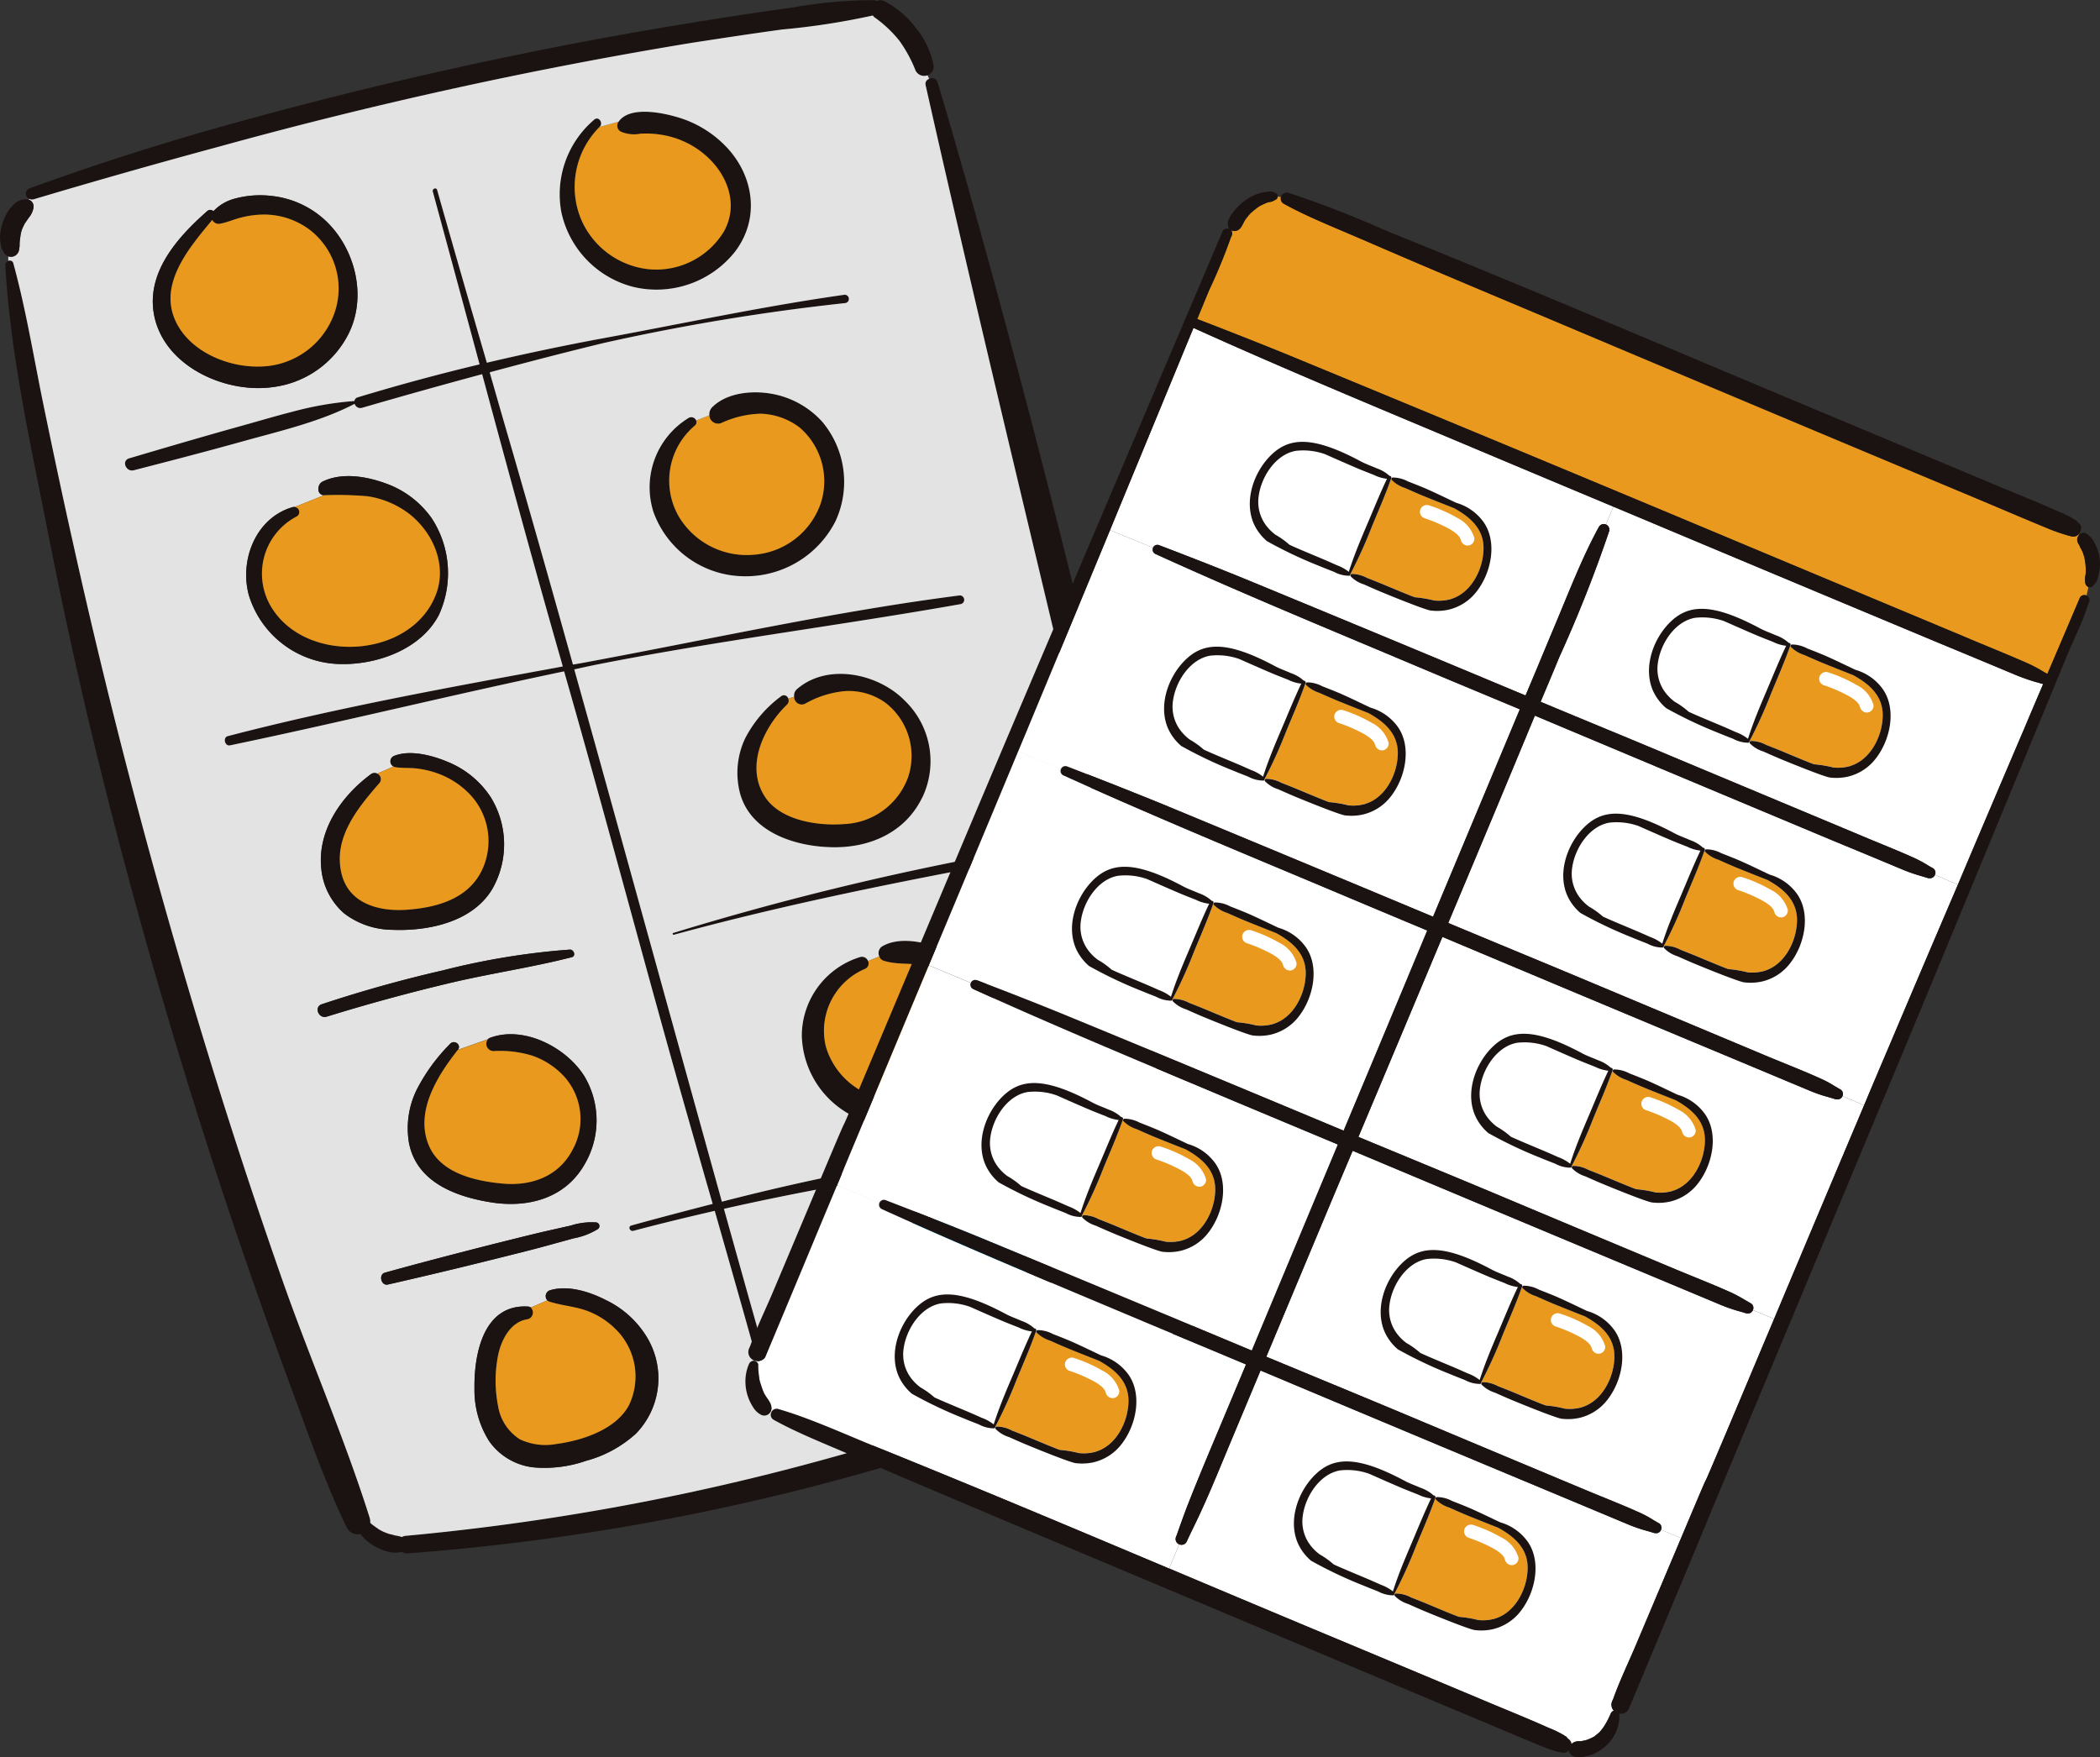 <svg xmlns="http://www.w3.org/2000/svg" xmlns:xlink="http://www.w3.org/1999/xlink" width="215.295" height="180.172" viewBox="0 0 215.295 180.172"><rect x="0" y="0" width="215.295" height="180.172" fill="#333333" stroke="none"/><defs><clipPath id="a"><rect width="215.295" height="180.172" fill="none"/></clipPath></defs><g clip-path="url(#a)"><path d="M243.239,162.714c-.126,0-.265.014-.405.014h-.028c-.014.014-.014.014-.028.014l-.209.042a3.661,3.661,0,0,0-.377.112.052.052,0,0,1-.042.013h-.014a1.143,1.143,0,0,0-.182.1,3.076,3.076,0,0,0-.363.224c-.028.013-.083.056-.112.069a.992.992,0,0,0-.126.112c-.572.517-1.564-.168-1.1-.866a4.126,4.126,0,0,1,4.023-1.7,4.552,4.552,0,0,1,3.66,2.767,1.1,1.1,0,0,1-.754,1.341,1.12,1.12,0,0,1-1.327-.754v-.028c-.014,0,0,0-.014-.013a1.026,1.026,0,0,0-.1-.168c-.028-.07-.07-.126-.1-.182l-.042-.042c-.042-.056-.224-.252-.252-.28a1.366,1.366,0,0,1-.154-.139c-.112-.07-.224-.14-.35-.21a.751.751,0,0,0-.181-.1c-.014,0-.014-.014-.028-.014h.028c-.056-.069-.308-.1-.391-.125a3.955,3.955,0,0,0-.405-.1c-.069-.014-.125-.028-.2-.042a.662.662,0,0,1-.07-.013.041.041,0,0,0-.056-.014h-.013a2.245,2.245,0,0,0-.294-.014" transform="translate(-61.148 -40.947)" fill="#0066a9"/><path d="M94.8,2.859a8.762,8.762,0,0,1,1.814,3.849A.957.957,0,0,1,96,7.721c-.039.016-.083.018-.121.034a.976.976,0,0,1-1.13-.573,13.927,13.927,0,0,0-1.653-3.027,12.526,12.526,0,0,0-2.518-2.367.621.621,0,0,1-.184-.2A74.212,74.212,0,0,1,81.1,3.025c-3.122.428-6.228.9-9.343,1.38A465.3,465.3,0,0,0,23.515,14.994q-9.592,2.59-19.141,5.437a.648.648,0,0,1-.485-.048.579.579,0,0,1,.042-1.069q9.36-3.4,18.931-6.119Q39.384,8.527,56.254,5.15q8.6-1.726,17.278-3.088c2.894-.473,5.777-.9,8.684-1.3A47.435,47.435,0,0,1,90.489.018a.614.614,0,0,1,.311.1.869.869,0,0,1,.765,0A9.54,9.54,0,0,1,94.8,2.859" transform="translate(-0.904 0)" fill="#1b1311"/><path d="M127.68,10.814a.617.617,0,0,1,.85.323c2.657,8.926,5.135,17.894,7.536,26.892,4.2,15.693,8.083,31.485,11.824,47.3q2.8,11.943,5.528,23.915c.926,4.037,1.858,8.086,2.732,12.143.844,3.979,2.107,8.107,2.34,12.178a1.163,1.163,0,0,1-.194.724,2.839,2.839,0,0,1,.222.558,5.054,5.054,0,0,1,.1,1.313,3.245,3.245,0,0,1-.32,1.314,3.121,3.121,0,0,1-.407.643,1.084,1.084,0,0,1-.374.344,1.366,1.366,0,0,1-.312.124.809.809,0,0,1-.426-.012l-.262-.166a.5.5,0,0,1-.165-.341c-.013-.07-.026-.14-.039-.21a1.393,1.393,0,0,1,.105-.568.374.374,0,0,0,.034-.1.633.633,0,0,1,.028-.116.527.527,0,0,1,.04-.166c.016-.037.019-.067.026-.086l-.005-.013.008-.019c0-.044.019-.067.029-.116.013-.08.026-.161.04-.242.034-.179.073-.344.095-.518a2.2,2.2,0,0,0,.037-.285.1.1,0,0,1,.006-.063c-.016-.189-.038-.361-.054-.55,0-.088,0-.163-.01-.252a1.135,1.135,0,0,1-.53-.616c-1.65-4.231-2.318-9.016-3.336-13.437-1.032-4.492-2.007-8.99-3.038-13.48q-2.141-9.365-4.345-18.7c-6.028-25.7-12.342-51.334-18.134-77.085a.544.544,0,0,1,.367-.627" transform="translate(-32.417 -2.74)" fill="#1b1311"/><path d="M132.768,115.839a.394.394,0,0,1,.443.245.467.467,0,0,1-.344.648c-13.525,2.469-26.937,5-40.216,8.619a.105.105,0,0,1-.118-.073.08.08,0,0,1,.047-.109,297.284,297.284,0,0,1,40.189-9.33" transform="translate(-23.561 -29.497)" fill="#1b1311"/><path d="M90.954,36.828a.428.428,0,0,1,.1.849A223.022,223.022,0,0,0,66.28,41.771c-3.907.95-7.819,1.963-11.7,3.009q1.207,4.233,2.436,8.443,3.1,10.764,6.1,21.525c.579-.095,1.152-.2,1.726-.309C77.448,72.09,90,69.3,102.731,67.657a.449.449,0,0,1,.1.893c-12.512,2.218-25.138,3.774-37.6,6.259-.651.139-1.316.282-1.981.426,2.6,9.266,5.15,18.534,7.722,27.81q3.694,13.392,7.415,26.774a241.534,241.534,0,0,1,38.431-6.678.594.594,0,0,1,.137,1.178c-5.25.6-10.513,1.274-15.761,2.065-7.579,1.13-15.139,2.494-22.6,4.18,1.779,6.374,3.564,12.76,5.4,19.126.167.61-.755.976-.922.367-1.748-6.447-3.587-12.857-5.418-19.285-2.8.644-5.581,1.314-8.341,2.049-.366.1-.583-.445-.217-.545,2.776-.771,5.566-1.5,8.349-2.218-.7-2.4-1.376-4.79-2.06-7.194C70.862,107.1,66.724,91.231,62.2,75.453c-11.437,2.392-22.8,5.2-34.251,7.588-.543.11-.758-.811-.226-.947,11.334-2.952,22.838-5.025,34.338-7.142-.013-.07-.034-.122-.046-.192-2.845-9.889-5.534-19.84-8.217-29.778q-6.173,1.663-12.324,3.451a.611.611,0,0,1-.748-.409c-3.426,1.781-7.383,2.721-11.083,3.739-3.842,1.075-7.7,2.08-11.557,3.071-.789.209-1.3-.97-.484-1.22,3.886-1.153,7.779-2.292,11.691-3.38,1.638-.455,3.331-.962,5.023-1.393A34.1,34.1,0,0,1,40.7,47.733a.46.46,0,0,1,.346-.378q6.22-1.884,12.487-3.38-2.39-8.859-4.794-17.713c-.087-.3.354-.471.442-.175q2.53,8.87,5.108,17.709,5.588-1.317,11.273-2.387c8.48-1.548,16.864-3.374,25.39-4.58" transform="translate(-4.377 -6.604)" fill="#1b1311"/><path d="M124.552,144.963a.872.872,0,0,1,0,1.474,48.2,48.2,0,0,1-8.585,4.161c-2.844,1.2-5.721,2.362-8.612,3.45a237.848,237.848,0,0,1-65.384,14.36.915.915,0,0,1-.576-.162,2.586,2.586,0,0,1-1.219.033,5.349,5.349,0,0,1-2.212-1.03,4.268,4.268,0,0,1-.826-.83,1.25,1.25,0,0,1-1.43-.724c-2.168-4.476-3.809-9.251-5.541-13.915s-3.408-9.379-5.029-14.1q-8.457-24.647-14.729-49.965c-2.068-8.349-3.9-16.777-5.554-25.229-1.7-8.6-3.64-17.42-4.124-26.172a.454.454,0,0,1,.307-.438.364.364,0,0,1,.513.232c1.27,4.637,2.053,9.407,3.013,14.136.981,4.781,1.989,9.552,3.058,14.329q5.67,25.574,13.3,50.67,3.807,12.536,8.134,24.91c2.879,8.236,6.409,16.29,9.031,24.6a1.305,1.305,0,0,1,.057.519,3.243,3.243,0,0,0,.269.224c.152.12.318.235.484.349a2.321,2.321,0,0,0,.225.151.676.676,0,0,1,.133.068,3.29,3.29,0,0,0,.495.224c.072.031.157.057.23.089a.374.374,0,0,1,.1.034c.081.013.166.039.265.06.08.013.152.044.233.057l.006.013c.166.04.339.06.505.1a1.606,1.606,0,0,1,.294.095.864.864,0,0,1,.4-.129,246.551,246.551,0,0,0,41.984-7.577c6.611-1.784,13.168-3.862,19.6-6.206.195-.077.382-.137.576-.214q4.974-1.84,9.868-3.844c3.225-1.341,6.429-3.079,9.788-4.007a1.1,1.1,0,0,1,.692.04Z" transform="translate(-0.186 -9.126)" fill="#1b1311"/><path d="M94.013,18.93c2.9,3.014,3.52,7.426.915,10.821a10.274,10.274,0,0,1-10.373,3.593,10.1,10.1,0,0,1-7.416-7.7,10.037,10.037,0,0,1,3.37-9.456c.437-.414.993.343.551.744a8.692,8.692,0,0,0-1.913,9.418,8.519,8.519,0,0,0,6.906,5.165,8.117,8.117,0,0,0,7.764-3.88c1.655-2.987.148-6.327-2.424-8.223a9.071,9.071,0,0,0-3.939-1.667,9.9,9.9,0,0,0-2.2-.12,3.453,3.453,0,0,1-1.989-.2.687.687,0,0,1-.257-1.026c1.083-1.588,4.291-.967,5.852-.52a11.3,11.3,0,0,1,5.15,3.051" transform="translate(-19.594 -3.915)" fill="#1b1311"/><path d="M107.039,56.965a9.587,9.587,0,0,1,1.38,10.215,10.336,10.336,0,0,1-9.678,5.647A9.964,9.964,0,0,1,89.735,66.2a8.333,8.333,0,0,1,3.615-9.6.537.537,0,0,1,.78.262.474.474,0,0,1-.172.549,7.384,7.384,0,0,0-1.624,9.274,8.106,8.106,0,0,0,7.77,3.934,7.853,7.853,0,0,0,6.8-5.285,7.27,7.27,0,0,0-2.181-7.763,6.989,6.989,0,0,0-3.956-1.406,10.2,10.2,0,0,0-4.031.94.892.892,0,0,1-1.257-.779,1.047,1.047,0,0,1,.332-.868c1.5-1.452,4.02-1.687,6-1.347a9.136,9.136,0,0,1,5.223,2.856" transform="translate(-22.757 -13.744)" fill="#1b1311"/><path d="M91.927,19.763c2.571,1.9,4.078,5.235,2.423,8.223a8.115,8.115,0,0,1-7.764,3.88A8.519,8.519,0,0,1,79.68,26.7a8.692,8.692,0,0,1,1.912-9.418l1.953-.535a.687.687,0,0,0,.256,1.026,3.454,3.454,0,0,0,1.989.2,9.9,9.9,0,0,1,2.2.12,9.062,9.062,0,0,1,3.939,1.667" transform="translate(-20.127 -4.265)" fill="#e9991d"/><path d="M105.41,58.316a7.271,7.271,0,0,1,2.181,7.763,7.853,7.853,0,0,1-6.8,5.285,8.106,8.106,0,0,1-7.77-3.934,7.384,7.384,0,0,1,1.624-9.274.474.474,0,0,0,.172-.549l1.351-.537a.891.891,0,0,0,1.257.779,10.215,10.215,0,0,1,4.031-.939,6.985,6.985,0,0,1,3.956,1.406" transform="translate(-23.443 -14.49)" fill="#e9991d"/><path d="M118.566,95.428a8.636,8.636,0,0,1,1.84,9.9c-1.745,3.669-5.482,5.273-9.409,5.15-3.678-.1-8.166-1.523-9.282-5.469a8.274,8.274,0,0,1,.507-5.689,12.483,12.483,0,0,1,3.661-4.295.465.465,0,0,1,.76.209.566.566,0,0,1-.128.622c-2.434,2.349-4.36,6.436-2.182,9.57,1.641,2.355,5.415,2.885,8.054,2.68a7.3,7.3,0,0,0,6.54-4.807,6.885,6.885,0,0,0-2.347-7.651,6.453,6.453,0,0,0-4.12-1.175,10.032,10.032,0,0,0-4.087,1.292.779.779,0,0,1-1.124-.711.871.871,0,0,1,.288-.791c3.143-2.721,8.326-1.593,11.031,1.166" transform="translate(-25.827 -23.606)" fill="#1b1311"/><path d="M117.247,96.248a6.886,6.886,0,0,1,2.347,7.652,7.3,7.3,0,0,1-6.54,4.806c-2.639.206-6.412-.325-8.054-2.68-2.177-3.134-.252-7.22,2.182-9.57a.565.565,0,0,0,.128-.622l.605-.18a.779.779,0,0,0,1.124.711,10.04,10.04,0,0,1,4.087-1.292,6.453,6.453,0,0,1,4.12,1.175" transform="translate(-26.496 -24.208)" fill="#e9991d"/><path d="M129.816,135.005c1.673,3.53.438,7.688-2.249,10.349a10.858,10.858,0,0,1-11.11,2.457,9.5,9.5,0,0,1-6.172-8.689,8.465,8.465,0,0,1,5.956-8.017.67.67,0,0,1,.837.4.6.6,0,0,1-.353.816,6.9,6.9,0,0,0-3.988,7.9,7.628,7.628,0,0,0,5.722,5.364,8.613,8.613,0,0,0,7.987-2.751c2.009-2.285,2.634-5.555.733-8.108a7.419,7.419,0,0,0-3.9-2.661c-1.512-.438-3.157-.114-4.627-.6a.71.71,0,0,1-.426-.432.82.82,0,0,1,.249-1c1.834-1.134,4.728-.435,6.588.39a9.462,9.462,0,0,1,4.749,4.578" transform="translate(-28.084 -32.963)" fill="#1b1311"/><path d="M127.949,135.273c1.9,2.552,1.275,5.822-.733,8.108a8.614,8.614,0,0,1-7.987,2.751,7.63,7.63,0,0,1-5.723-5.364,6.9,6.9,0,0,1,3.989-7.9.6.6,0,0,0,.353-.817l1.15-.472a.713.713,0,0,0,.427.432c1.47.483,3.116.16,4.627.6a7.419,7.419,0,0,1,3.9,2.661" transform="translate(-28.852 -33.507)" fill="#e9991d"/><path d="M135.111,165.665a9.347,9.347,0,0,1-3.121,15.61,10.46,10.46,0,0,1-3.032.693,9.45,9.45,0,0,1-9.567-5.656,7.108,7.108,0,0,1,3.546-9.09.6.6,0,0,1,.522-.011.717.717,0,0,1-.037,1.232,5.257,5.257,0,0,0-2.483,4.082,5.594,5.594,0,0,0,1.507,4.363c3.93,4.483,12.018,2.668,12.986-3.413a6.514,6.514,0,0,0-2.866-6.724,6.425,6.425,0,0,0-3.635-.9,18.931,18.931,0,0,0-3.722,1.073,1.032,1.032,0,0,1-.848-.129.911.911,0,0,1-.176-1.238,4.52,4.52,0,0,1,3.245-1.86,10.1,10.1,0,0,1,2.214-.142,8.958,8.958,0,0,1,5.469,2.112" transform="translate(-30.274 -41.645)" fill="#1b1311"/><path d="M133.256,167.535a6.514,6.514,0,0,1,2.864,6.724c-.967,6.081-9.055,7.9-12.985,3.413a5.594,5.594,0,0,1-1.507-4.363,5.259,5.259,0,0,1,2.483-4.082.717.717,0,0,0,.037-1.232l.9-.418a1.032,1.032,0,0,0,.849.129,18.894,18.894,0,0,1,3.722-1.072,6.422,6.422,0,0,1,3.636.9" transform="translate(-30.964 -42.43)" fill="#00a0e1"/><path d="M95.383,8.264c-.039.016-.083.018-.122.034a.974.974,0,0,1-1.129-.573A13.909,13.909,0,0,0,92.478,4.7,12.511,12.511,0,0,0,89.96,2.331a.626.626,0,0,1-.183-.2,74.212,74.212,0,0,1-9.292,1.435c-3.122.428-6.228.9-9.343,1.38A465.3,465.3,0,0,0,22.9,15.537q-9.592,2.59-19.141,5.437a.648.648,0,0,1-.485-.048l-.021.1a.727.727,0,0,1,.47.806,2.1,2.1,0,0,1-.35.861c-.119.153-.234.318-.349.484-.044.078-.107.148-.151.226a.013.013,0,0,0-.007.018.275.275,0,0,0-.049.065.029.029,0,0,0-.016.036,5.285,5.285,0,0,0-.238.5c-.026.086-.065.177-.092.262,0,.031-.018.067-.021.1-.055.2-.066.4-.1.612-.008.093-.029.192-.037.285a1.307,1.307,0,0,1-.013.156c.005.013,0,.031,0,.044a.248.248,0,0,0,0,.075,3.068,3.068,0,0,1-.016.337c-.008.093-.034.179-.042.272a.852.852,0,0,1-.629.686.935.935,0,0,1-.475-.022l0,.464a.365.365,0,0,1,.514.233c1.269,4.637,2.052,9.407,3.013,14.136.982,4.781,1.989,9.552,3.059,14.328q5.668,25.574,13.3,50.67,3.806,12.536,8.133,24.91c2.88,8.237,6.409,16.29,9.031,24.6a1.337,1.337,0,0,1,.056.52c.088.07.168.158.269.224.153.119.318.234.484.349a2.273,2.273,0,0,0,.225.151.681.681,0,0,1,.132.067,3.361,3.361,0,0,0,.495.225c.073.031.159.057.231.089a.355.355,0,0,1,.1.034c.08.013.166.04.265.06.081.013.153.045.233.057l.005.013c.166.04.34.06.505.1a1.6,1.6,0,0,1,.293.094.879.879,0,0,1,.4-.129,246.376,246.376,0,0,0,41.982-7.577c6.613-1.784,13.168-3.861,19.6-6.206.2-.078.382-.136.577-.214,3.316-1.227,6.6-2.5,9.868-3.843,3.226-1.341,6.429-3.079,9.789-4.007a1.1,1.1,0,0,1,.692.04.5.5,0,0,1-.165-.34l-.038-.211a1.375,1.375,0,0,1,.105-.567.359.359,0,0,0,.034-.1.575.575,0,0,1,.029-.116.489.489,0,0,1,.039-.166c.016-.036.018-.067.026-.086l-.005-.013.007-.018c0-.044.019-.068.029-.117.013-.08.027-.161.039-.241.034-.179.074-.345.095-.519a2.324,2.324,0,0,0,.037-.285.1.1,0,0,1,.005-.062c-.015-.19-.038-.361-.053-.551-.005-.088-.005-.163-.01-.251a1.138,1.138,0,0,1-.531-.616c-1.649-4.231-2.317-9.016-3.336-13.437-1.032-4.491-2.007-8.99-3.038-13.48q-2.14-9.365-4.345-18.7c-6.027-25.7-12.342-51.334-18.133-77.085a.543.543,0,0,1,.367-.627ZM57.834,22.273a10.038,10.038,0,0,1,3.37-9.456c.437-.414.993.342.551.743l1.952-.534c1.084-1.588,4.291-.967,5.852-.52a11.292,11.292,0,0,1,5.15,3.051c2.9,3.014,3.52,7.426.915,10.82A10.276,10.276,0,0,1,65.25,29.971a10.1,10.1,0,0,1-7.416-7.7M16.17,33.226c-1.11-4.535,2.249-8.3,5.382-11.051a.446.446,0,0,1,.612.028,4.632,4.632,0,0,1,2.193-1.292,9.95,9.95,0,0,1,3.88-.263,9.548,9.548,0,0,1,5.838,2.928c2.771,2.928,3.8,7.644,1.889,11.306A10.083,10.083,0,0,1,29.5,40a11.339,11.339,0,0,1-4.061.259c-3.994-.443-8.253-2.916-9.272-7.035m17.118,70.288c4.092-1.354,8.218-2.512,12.407-3.469a74.535,74.535,0,0,1,13.013-2.131c.428-.02.657.671.19.781-4.052,1.038-8.231,1.645-12.314,2.605q-6.452,1.525-12.791,3.486c-.844.26-1.344-1-.505-1.272m7.39-25.453c1.638-.681,3.962-.055,5.535.613a9.57,9.57,0,0,1,4.37,3.586,9.233,9.233,0,0,1,.174,9.446c-2.043,3.412-6.606,4.337-10.292,4.178A8.247,8.247,0,0,1,35.573,94.2a6.925,6.925,0,0,1-2.349-4.629c-.4-3.9,2.086-7.427,5.086-9.641a.637.637,0,0,1,.651-.063l1.68-.727a.594.594,0,0,1,.037-1.082m-.924,52.98c3.669-1.021,7.363-1.977,11.062-2.92,1.82-.452,3.622-.912,5.452-1.338.844-.185,1.682-.382,2.526-.567a7,7,0,0,1,2.636-.326.379.379,0,0,1,.175.667,7.157,7.157,0,0,1-2.49.959c-.906.254-1.8.49-2.711.745-1.734.479-3.476.9-5.226,1.339q-5.538,1.387-11.121,2.657c-.7.159-.983-1.038-.3-1.217m25.724,16.513a12.341,12.341,0,0,1-5.118,2.784,12.916,12.916,0,0,1-5.326.672,6.433,6.433,0,0,1-4.6-2.7,9.826,9.826,0,0,1-1.5-5.416c-.048-3.529.93-8.637,5.467-8.379a.635.635,0,0,1,.311.1l1.693-.733a.644.644,0,0,1,.212-1.017c1.851-.6,4.14.13,5.822,1a9.913,9.913,0,0,1,4.243,3.907,8.139,8.139,0,0,1-1.2,9.781m-5.364-27.439c-2.047,3.4-5.858,4.326-9.593,3.7-3.587-.59-7.516-2.082-8.3-6.055a8.963,8.963,0,0,1,.784-5.483,18.751,18.751,0,0,1,3.426-4.7c.429-.471,1.2.109.787.619l3.085-1.09a.661.661,0,0,1,.265-.165c3.482-1.263,7.856,1.044,9.675,4.035a8.863,8.863,0,0,1-.132,9.131m47.5,14.3a9.459,9.459,0,0,1-5.605,5.759,10.429,10.429,0,0,1-3.032.692,9.45,9.45,0,0,1-9.567-5.656,7.108,7.108,0,0,1,3.546-9.09.6.6,0,0,1,.522-.012l.9-.418a.911.911,0,0,1-.176-1.237,4.522,4.522,0,0,1,3.245-1.86,10.1,10.1,0,0,1,2.213-.142,8.962,8.962,0,0,1,5.469,2.113,9.384,9.384,0,0,1,2.484,9.851m5.25-16.155c-5.25.6-10.513,1.274-15.761,2.065-7.579,1.131-15.14,2.494-22.6,4.18,1.779,6.374,3.564,12.76,5.4,19.127.167.61-.755.976-.922.366-1.748-6.447-3.587-12.857-5.418-19.285-2.8.644-5.581,1.314-8.341,2.049-.366.1-.583-.445-.217-.545,2.776-.771,5.566-1.5,8.349-2.218-.7-2.4-1.376-4.79-2.059-7.194-4.517-15.764-8.654-31.634-13.175-47.411-11.437,2.393-22.8,5.2-34.251,7.588-.543.11-.758-.811-.226-.947,11.334-2.952,22.838-5.025,34.338-7.142-.013-.07-.034-.122-.046-.192-2.845-9.889-5.534-19.841-8.218-29.778q-6.172,1.663-12.324,3.451a.612.612,0,0,1-.749-.409c-3.426,1.781-7.382,2.721-11.082,3.739-3.842,1.075-7.7,2.08-11.557,3.071-.789.209-1.3-.97-.484-1.22,3.886-1.152,7.778-2.292,11.69-3.38,1.638-.455,3.331-.962,5.024-1.393a34.1,34.1,0,0,1,6.385-1.108.46.46,0,0,1,.346-.378q6.22-1.884,12.487-3.38-2.39-8.859-4.794-17.713c-.087-.3.354-.471.442-.175Q47.626,28.9,50.2,37.735q5.588-1.317,11.273-2.387c8.48-1.548,16.864-3.374,25.39-4.58a.428.428,0,0,1,.1.849,223.211,223.211,0,0,0-24.77,4.093c-3.907.95-7.82,1.963-11.7,3.009q1.207,4.233,2.436,8.443,3.1,10.764,6.1,21.525c.578-.095,1.152-.2,1.726-.309C73.36,66.03,85.916,63.239,98.643,61.6a.449.449,0,0,1,.1.893c-12.512,2.218-25.138,3.774-37.6,6.259-.652.139-1.316.282-1.981.426,2.6,9.266,5.15,18.534,7.721,27.81q3.7,13.393,7.416,26.774a241.519,241.519,0,0,1,38.431-6.678.594.594,0,0,1,.137,1.178M33.367,49.922c1.938-.95,4.412-.549,6.377.159a9.747,9.747,0,0,1,4.829,3.644,10.289,10.289,0,0,1,.707,9.881c-1.869,3.584-6.5,5.18-10.333,5.02A9.983,9.983,0,0,1,25.8,61.571c-.976-3.6.705-7.916,4.475-9.023a.594.594,0,0,1,.233-.018l3.008-1.209c-.795-.031-.732-1.123-.15-1.4m52.585,4.057a10.333,10.333,0,0,1-9.678,5.647A9.965,9.965,0,0,1,67.268,53a8.333,8.333,0,0,1,3.615-9.6.538.538,0,0,1,.78.262l1.35-.537a1.051,1.051,0,0,1,.332-.868c1.5-1.451,4.02-1.687,6-1.347a9.138,9.138,0,0,1,5.223,2.857,9.586,9.586,0,0,1,1.38,10.214m8.916,28.282c-1.745,3.669-5.482,5.274-9.409,5.15-3.678-.1-8.166-1.523-9.282-5.469a8.272,8.272,0,0,1,.507-5.688,12.478,12.478,0,0,1,3.661-4.3.464.464,0,0,1,.76.21l.605-.18A.871.871,0,0,1,82,71.2c3.143-2.721,8.326-1.593,11.031,1.166a8.636,8.636,0,0,1,1.84,9.9M82.491,106.7a8.464,8.464,0,0,1,5.956-8.017.671.671,0,0,1,.837.4l1.151-.472a.821.821,0,0,1,.249-1c1.834-1.134,4.728-.434,6.588.391a9.462,9.462,0,0,1,4.749,4.578c1.673,3.53.438,7.688-2.249,10.349a10.858,10.858,0,0,1-11.11,2.457,9.5,9.5,0,0,1-6.172-8.689m27.1-18.925c-13.525,2.469-26.936,5-40.216,8.619a.107.107,0,0,1-.119-.073.08.08,0,0,1,.047-.109,297.312,297.312,0,0,1,40.189-9.33.4.4,0,0,1,.443.245.468.468,0,0,1-.344.648" transform="translate(-0.289 -0.543)" fill="#e3e3e3"/><path d="M39.136,29.875c2.771,2.928,3.8,7.644,1.889,11.306A10.08,10.08,0,0,1,34.566,46.3a11.339,11.339,0,0,1-4.061.26c-3.994-.443-8.253-2.917-9.272-7.036-1.11-4.535,2.249-8.3,5.382-11.051a.446.446,0,0,1,.612.028,4.632,4.632,0,0,1,2.193-1.292,9.964,9.964,0,0,1,3.88-.263,9.552,9.552,0,0,1,5.838,2.928m.394,9.359a7.6,7.6,0,0,0-2.592-8.952,7.811,7.811,0,0,0-4.467-1.443,9.6,9.6,0,0,0-2.377.3c-.768.185-1.462.52-2.238.648a.728.728,0,0,1-.743-.4c-2.337,2.822-5.574,6.558-3.736,10.428,1.461,3.073,5.3,4.676,8.534,4.609a8.2,8.2,0,0,0,7.62-5.191" transform="translate(-5.351 -6.842)" fill="#1b1311"/><path d="M52.907,69.861a10.289,10.289,0,0,1,.707,9.881c-1.869,3.583-6.5,5.18-10.333,5.02a9.984,9.984,0,0,1-9.146-7.056c-.976-3.6.705-7.916,4.474-9.022a.585.585,0,0,1,.234-.018.519.519,0,0,1,.153.991,6.61,6.61,0,0,0-2.437,9.461c3.657,5.688,14.184,5.056,16.735-1.429,1.193-3.014-.239-6.354-2.674-8.288a9.291,9.291,0,0,0-4.307-1.837,35.612,35.612,0,0,0-4.462-.107c-.794-.031-.731-1.123-.149-1.4,1.938-.95,4.412-.549,6.377.159a9.742,9.742,0,0,1,4.829,3.644" transform="translate(-8.623 -16.679)" fill="#1b1311"/><path d="M37.559,30.955a7.6,7.6,0,0,1,2.592,8.952A8.2,8.2,0,0,1,32.532,45.1c-3.236.067-7.074-1.535-8.534-4.609-1.838-3.87,1.4-7.606,3.736-10.428a.729.729,0,0,0,.744.4c.776-.128,1.469-.464,2.238-.648a9.6,9.6,0,0,1,2.378-.3,7.81,7.81,0,0,1,4.466,1.443" transform="translate(-5.973 -7.515)" fill="#e9991d"/><path d="M51.173,70.064c2.437,1.933,3.868,5.273,2.675,8.288-2.551,6.485-13.078,7.117-16.735,1.43a6.61,6.61,0,0,1,2.437-9.461.519.519,0,0,0-.154-.991l3.008-1.21a35.46,35.46,0,0,1,4.462.107,9.288,9.288,0,0,1,4.307,1.837" transform="translate(-9.177 -17.341)" fill="#e9991d"/><path d="M69.545,130.637c.428-.019.657.671.19.781-4.052,1.038-8.231,1.645-12.314,2.605q-6.452,1.525-12.791,3.486c-.844.26-1.344-1-.505-1.272,4.092-1.354,8.218-2.512,12.407-3.469a74.6,74.6,0,0,1,13.013-2.131" transform="translate(-11.126 -33.266)" fill="#1b1311"/><path d="M61.531,108.1a9.234,9.234,0,0,1,.174,9.447c-2.043,3.411-6.606,4.336-10.292,4.177a8.247,8.247,0,0,1-4.892-1.681,6.923,6.923,0,0,1-2.349-4.629c-.4-3.9,2.087-7.427,5.086-9.641a.637.637,0,0,1,.651-.063.616.616,0,0,1,.231.961c-2.228,2.568-4.764,5.605-3.889,9.286.734,3.061,3.768,3.886,6.573,3.719,3.09-.2,6.4-1.068,7.832-4.087a6.961,6.961,0,0,0-1.138-7.635,8.621,8.621,0,0,0-3.618-2.337,9.4,9.4,0,0,0-2.088-.449c-.7-.066-1.385-.006-2.065-.127a.49.49,0,0,1-.158-.057.6.6,0,0,1,.037-1.082c1.639-.681,3.962-.055,5.535.613a9.57,9.57,0,0,1,4.37,3.586" transform="translate(-11.237 -26.383)" fill="#1b1311"/><path d="M74.232,146.672A8.863,8.863,0,0,1,74.1,155.8c-2.047,3.4-5.858,4.325-9.593,3.7-3.587-.59-7.515-2.081-8.3-6.055A8.956,8.956,0,0,1,57,147.97a18.747,18.747,0,0,1,3.426-4.7c.429-.471,1.2.11.787.619-2.069,2.626-4.411,6.306-2.977,9.766,1.194,2.893,4.819,3.693,7.638,3.941,2.926.251,5.683-.754,7.094-3.448a6.515,6.515,0,0,0-.783-7.461,8.075,8.075,0,0,0-3.31-2.2,11.193,11.193,0,0,0-3.979-.48.746.746,0,0,1-.6-1.205.669.669,0,0,1,.265-.165c3.482-1.263,7.856,1.045,9.675,4.035" transform="translate(-14.277 -36.232)" fill="#1b1311"/><path d="M60.182,108.422a6.963,6.963,0,0,1,1.138,7.635c-1.432,3.019-4.742,3.883-7.832,4.088-2.8.166-5.838-.658-6.573-3.719-.876-3.681,1.661-6.718,3.889-9.286a.615.615,0,0,0-.231-.96l1.681-.727a.484.484,0,0,0,.158.057c.679.121,1.362.06,2.065.127a9.39,9.39,0,0,1,2.087.449,8.61,8.61,0,0,1,3.619,2.336" transform="translate(-11.902 -26.853)" fill="#e9991d"/><path d="M72.77,146.867a6.513,6.513,0,0,1,.782,7.461c-1.41,2.694-4.167,3.7-7.094,3.448-2.819-.248-6.444-1.049-7.638-3.941-1.433-3.46.907-7.141,2.977-9.766l3.085-1.09a.746.746,0,0,0,.6,1.205,11.205,11.205,0,0,1,3.979.479,8.079,8.079,0,0,1,3.311,2.2" transform="translate(-14.866 -36.409)" fill="#e9991d"/><path d="M83,182.363a8.138,8.138,0,0,1-1.2,9.781,12.337,12.337,0,0,1-5.118,2.784,12.911,12.911,0,0,1-5.325.672,6.432,6.432,0,0,1-4.6-2.7,9.814,9.814,0,0,1-1.5-5.416c-.048-3.529.929-8.637,5.466-8.379a.628.628,0,0,1,.311.1.705.705,0,0,1-.335,1.2c-1.778.255-2.735,2.2-3.035,3.791a13.543,13.543,0,0,0,.019,5.118,4.973,4.973,0,0,0,2.235,3.4,6.151,6.151,0,0,0,3.753.479c2.627-.352,6.09-1.471,7.427-3.972a6.788,6.788,0,0,0-.779-7.146,8.22,8.22,0,0,0-3.338-2.463c-1.322-.527-2.728-.585-4.058-1.02a.451.451,0,0,1-.2-.117.645.645,0,0,1,.212-1.017c1.851-.6,4.14.13,5.822,1A9.9,9.9,0,0,1,83,182.363" transform="translate(-16.616 -45.134)" fill="#1b1311"/><path d="M74.489,168.156a.379.379,0,0,1,.174.667,7.146,7.146,0,0,1-2.49.959c-.906.254-1.8.49-2.71.745-1.734.478-3.476.9-5.226,1.339q-5.538,1.386-11.121,2.657c-.7.159-.984-1.038-.3-1.218,3.668-1.02,7.363-1.977,11.062-2.92,1.819-.452,3.622-.912,5.452-1.338.844-.184,1.682-.382,2.525-.566a7,7,0,0,1,2.637-.326" transform="translate(-13.35 -42.809)" fill="#1b1311"/><path d="M81.059,182.5a6.789,6.789,0,0,1,.779,7.147c-1.337,2.5-4.8,3.619-7.427,3.971a6.151,6.151,0,0,1-3.753-.479,4.971,4.971,0,0,1-2.235-3.4,13.528,13.528,0,0,1-.019-5.118c.3-1.592,1.257-3.535,3.034-3.791a.705.705,0,0,0,.335-1.2l1.693-.733a.455.455,0,0,0,.2.118c1.33.434,2.735.492,4.058,1.019a8.225,8.225,0,0,1,3.338,2.463" transform="translate(-17.359 -45.556)" fill="#e9991d"/><path d="M2.962,27.464a.726.726,0,0,1,.47.806,2.1,2.1,0,0,1-.35.86c-.119.153-.234.318-.349.484-.044.078-.107.148-.151.225a.013.013,0,0,0-.008.018.309.309,0,0,0-.049.065.03.03,0,0,0-.016.037,5.285,5.285,0,0,0-.238.5c-.026.086-.065.176-.091.262,0,.031-.019.068-.021.1-.055.2-.066.4-.1.612-.008.094-.029.192-.037.285a1.28,1.28,0,0,1-.013.156c.005.013,0,.031,0,.044a.229.229,0,0,0,0,.075,3.073,3.073,0,0,1-.016.338c-.008.093-.034.179-.042.272a.853.853,0,0,1-.63.686.935.935,0,0,1-.475-.022.828.828,0,0,1-.383-.284,3.261,3.261,0,0,1-.256-.455,1.878,1.878,0,0,1-.136-.532A5.01,5.01,0,0,1,0,31.361a4.987,4.987,0,0,1,.341-1.714,4.987,4.987,0,0,1,.73-1.342,5.048,5.048,0,0,1,.622-.593,1.641,1.641,0,0,1,1.122-.28.672.672,0,0,1,.148.031" transform="translate(0 -6.983)" fill="#1b1311"/><path d="M213.287,205.743l-4.708,11.145c-.741,1.734-1.575,3.475-2.213,5.253a1.548,1.548,0,0,1-.1.233.91.91,0,0,0,.139,1.043.52.52,0,0,0-.319.291,8.363,8.363,0,0,1-.687,1.318,5.557,5.557,0,0,1-.432.561c-.1.094-.314.278-.492.415-.005.013-.011.025-.042.028a.051.051,0,0,1-.023.021.9.9,0,0,1-.121.071c-.115.057-.212.108-.3.145l-.329.135-.005.013c-.013-.005-.013-.005-.031,0a.014.014,0,0,0-.019.007.778.778,0,0,0-.154.042c-.112.014-.216.046-.328.06a.8.8,0,0,0-.13.022c-.013-.005-.05.01-.075,0s-.019.007-.031,0a.044.044,0,0,1-.031,0,1.129,1.129,0,0,0-.825.306.479.479,0,0,0-.012-.187.077.077,0,0,0-.01-.05.407.407,0,0,1-.056-.083l-.026-.011-.007-.018a.027.027,0,0,0-.015-.037.073.073,0,0,0-.041-.048l-.2-.174a.289.289,0,0,1-.1-.149,1.068,1.068,0,0,1-.254-.152,11.294,11.294,0,0,0-1.638-.792c-1.9-.855-3.83-1.632-5.763-2.441q-9.646-4.036-19.268-8.062-6.921-2.9-13.832-5.817l1.041-2.487a.571.571,0,0,0,.775-.3c.2-.477.912-1.89,1.283-2.7,1.149-2.457,2.162-4.986,3.208-7.487q1.537-3.673,3.063-7.32,15.343,6.441,30.7,12.857l6.973,2.917a14.744,14.744,0,0,0,1.974.675c.313.085,1.043.33.708.19a.528.528,0,0,0,.706-.311l2.062.863Z" transform="translate(-40.948 -48.011)" fill="#fff"/><path d="M105.469,186.208a1.1,1.1,0,0,0,.055-.2,1.293,1.293,0,0,0-.27-.839c-.174-.271-.362-.546-.519-.824a.042.042,0,0,0,0-.031l-.013-.006-.007-.018a.051.051,0,0,0,0-.031,2.173,2.173,0,0,1-.1-.224c-.06-.147-.109-.318-.157-.459-.062-.177-.1-.332-.153-.5.005-.013.005-.013-.007-.019l-.013-.005.01-.026a.8.8,0,0,1-.021-.13c-.012-.081-.024-.162-.03-.255a6.337,6.337,0,0,1-.083-1.14.47.47,0,0,0-.31-.417.307.307,0,0,0-.108-.031l.016-.039a.262.262,0,0,0,.108.031.918.918,0,0,0,1.117-.607q2.848-6.805,5.687-13.629l1.575-3.763,4.278,1.79a.488.488,0,0,0,.257.653c8.857,4.023,17.856,7.743,26.829,11.528l10.542,4.411c-.663,1.585-1.332,3.183-1.995,4.768-1.305,3.119-2.63,6.215-3.871,9.361-.343.856-.642,1.715-.959,2.582-.083.237-.162.462-.247.7s-.079.224-.1.263a.572.572,0,0,0,.334.76l-1.041,2.487c-9.965-4.2-19.917-8.393-29.933-12.433-3.3-1.336-6.9-2.991-10.127-3.919a.6.6,0,0,0-.684.259Z" transform="translate(-26.416 -41.517)" fill="#fff"/><path d="M129.113,135.239c8.857,4.023,17.856,7.743,26.829,11.528l10.53,4.406q-4.416,10.555-8.825,21.129-13.87-5.78-27.732-11.542c-3.271-1.339-6.552-2.62-9.851-3.894a.484.484,0,0,0-.64.262l-4.279-1.79c1.725-4.124-.908,2.135,2.91-6.991q3.251-7.771,6.491-15.549l4.3,1.8a.484.484,0,0,0,.262.64" transform="translate(-29.321 -33.816)" fill="#fff"/><path d="M226.238,175.551q-2.252,5.327-4.5,10.687c-4.752,11.248-.312.566-5.041,11.794l-2.062-.863a.52.52,0,0,0-.267-.7l-.013-.005a.309.309,0,0,0-.111-.062,3.5,3.5,0,0,0-.352-.207,10.721,10.721,0,0,0-1.443-.786c-1.873-.844-3.789-1.585-5.671-2.373q-9.492-3.971-18.953-7.945c-4.55-1.9-9.1-3.776-13.653-5.666l6.676-15.956c.722-1.727,1.453-3.436,2.175-5.163q15.342,6.442,30.682,12.852l6.973,2.917a17.165,17.165,0,0,0,1.969.687c.318.072,1.043.33.708.19a.528.528,0,0,0,.706-.311Z" transform="translate(-44.352 -40.311)" fill="#fff"/><path d="M238.688,146.158q-4.625,10.946-9.224,21.9l-2.178-.912a.524.524,0,0,0-.262-.715l-.013-.005c-.026-.011-.059-.04-.111-.062a3.5,3.5,0,0,0-.352-.207,16.034,16.034,0,0,0-1.443-.786c-1.873-.844-3.789-1.586-5.671-2.373q-9.492-3.971-18.953-7.945c-4.55-1.9-9.1-3.776-13.639-5.661q4.314-10.258,8.61-20.508,15.323,6.433,30.656,12.842l6.973,2.917a14.689,14.689,0,0,0,1.974.675c.312.086,1.043.331.708.191a.524.524,0,0,0,.7-.3Z" transform="translate(-47.579 -32.82)" fill="#fff"/><path d="M141.5,105.806c8.857,4.023,17.856,7.743,26.834,11.515q5.25,2.219,10.512,4.412-4.276,10.275-8.572,20.524-13.85-5.772-27.724-11.524c-3.266-1.351-6.546-2.633-9.851-3.894a.484.484,0,0,0-.64.262l-4.305-1.8q4.586-10.962,9.165-21.942l4.318,1.807a.484.484,0,0,0,.262.64" transform="translate(-32.533 -26.32)" fill="#fff"/><path d="M154.124,75.373c8.852,4.037,17.856,7.743,26.829,11.528,3.5,1.48,7.011,2.934,10.517,4.4L184.7,107.489l-2.124,5.078q-13.85-5.772-27.706-11.531c-3.271-1.339-6.552-2.62-9.85-3.894a.487.487,0,0,0-.645.275l-4.318-1.807.745-1.778q4.34-10.428,8.671-20.906l4.393,1.808a.484.484,0,0,0,.262.64" transform="translate(-35.664 -18.57)" fill="#fff"/><path d="M251.454,115.777q-3.5,8.145-6.946,16.312c-.9,2.109-1.789,4.2-2.674,6.318l-2.224-.946a.523.523,0,0,0-.261-.715l-.013-.006a.317.317,0,0,0-.11-.061,3.516,3.516,0,0,0-.353-.208,10.844,10.844,0,0,0-1.443-.786c-1.873-.844-3.789-1.585-5.671-2.372q-9.492-3.971-18.954-7.945c-4.536-1.9-9.071-3.766-13.608-5.663q4.46-10.606,8.879-21.258,15.342,6.441,30.663,12.859c2.338.964,4.658,1.934,6.978,2.9a17.174,17.174,0,0,0,1.969.687c.312.086,1.043.331.707.191a.528.528,0,0,0,.706-.311Z" transform="translate(-50.725 -25.069)" fill="#fff"/><path d="M263.434,87.882c-.666,1.554-1.325,3.1-1.977,4.655q-3.4,7.96-6.766,15.918l-2.353-1a.526.526,0,0,0-.274-.72.522.522,0,0,1-.11-.062c-.11-.061-.234-.128-.353-.208a12.868,12.868,0,0,0-1.448-.772c-1.873-.844-3.789-1.585-5.665-2.386l-18.959-7.932c-4.532-1.911-9.084-3.771-13.621-5.668.637-1.521,1.281-3.023,1.9-4.55a138.792,138.792,0,0,0,5.115-12.913.574.574,0,0,0-.318-.724l.765-1.831q16.726,7.044,33.466,14.017,3.836,1.582,7.662,3.19a20.913,20.913,0,0,0,2.162.768c.191.049.382.1.581.167a1.514,1.514,0,0,1,.192.05" transform="translate(-53.961 -17.746)" fill="#fff"/><path d="M157.718,67.385a.484.484,0,0,0-.64.262l-4.393-1.807c1.829-4.445,3.666-8.87,5.495-13.315,1.023-2.48,2.04-4.947,3.062-7.427C171,49.512,180.9,53.6,190.764,57.753q6.758,2.85,13.527,5.674l-.765,1.831a.575.575,0,0,0-.739.281c-1.713,3.116-3.107,6.773-4.543,10.17-.987,2.359-1.966,4.736-2.966,7.089q-13.85-5.772-27.711-11.519c-3.266-1.351-6.546-2.633-9.851-3.894" transform="translate(-38.881 -11.484)" fill="#fff"/><path d="M175.489,43.892c-3.588-1.486-7.191-2.9-10.817-4.3.415-.992.812-1.977,1.227-2.969a56.7,56.7,0,0,0,2.2-5.334l.1-.232a.526.526,0,0,0-.072-.59.691.691,0,0,0,.63.051c.36-.137.517-.511.678-.822a.266.266,0,0,1,.051-.085l.01-.026.032-.077c.064-.08.109-.151.178-.244s.156-.192.225-.285a.665.665,0,0,1,.11-.12l.016-.039.019-.007a4.263,4.263,0,0,1,.479-.42l.25-.2c.024-.02.084-.056.107-.076s.042-.028.06-.035l.006-.013a4.652,4.652,0,0,1,.575-.289,2.422,2.422,0,0,1,.5-.184,1.247,1.247,0,0,0,.37-.087c.091-.038.18-.107.29-.151a.4.4,0,0,0,.215-.334l.331.078a.58.58,0,0,0,.283.664c2.356,1.319,5.335,2.489,7.986,3.644,6.445,2.8,12.915,5.509,19.38,8.229q21.766,9.22,43.582,18.325c2.384,1,4.758,2.021,7.148,3.005a19.939,19.939,0,0,0,2.1.76c.173.057.352.1.53.145a.042.042,0,0,1,.031,0,.69.69,0,0,0,.719-.2l.066.058A.717.717,0,0,0,255,62.6a.813.813,0,0,0,.078.139.18.18,0,0,0,.028.042l.031.073a2.308,2.308,0,0,0,.11.243.4.4,0,0,0,.063.1l.02.024c.007.019.028.042.022.055l.013.005-.01.025a1.04,1.04,0,0,1,.086.157c.067.165.117.337.174.527.007.018.009.049.022.055a.013.013,0,0,1,.007.018.052.052,0,0,0,0,.044l.058.3a8.584,8.584,0,0,1,.077,1.047c-.005.013,0,.031,0,.044a.014.014,0,0,1,.008.018l-.011.026-.01.132a2.519,2.519,0,0,1-.038.272,1.575,1.575,0,0,0-.035.409c.006.094.025.192.026.3a.573.573,0,0,0,.323.423l-.192.859c-.025-.01-.069-.014-.1-.025a.516.516,0,0,0-.61.335c-1.1,2.585-2.194,5.171-3.3,7.738a1.293,1.293,0,0,0-.123-.067c-.136-.072-.268-.157-.4-.23a13.428,13.428,0,0,0-1.642-.853c-2.1-.923-4.24-1.774-6.349-2.671L222.608,63.5q-23.539-9.871-47.119-19.608" transform="translate(-41.933 -6.882)" fill="#e9991d"/><path d="M287.606,74.575a4.183,4.183,0,0,1,.408,1.307,4.544,4.544,0,0,1-.046,1.45,6.428,6.428,0,0,1-.183.726,1.288,1.288,0,0,1-.2.414,3.652,3.652,0,0,1-.269.281.391.391,0,0,1-.455.113.571.571,0,0,1-.323-.423c0-.107-.02-.206-.027-.3a1.644,1.644,0,0,1,.035-.41,2.527,2.527,0,0,0,.038-.271l.01-.133.011-.025a.014.014,0,0,0-.007-.019c.005-.013,0-.031,0-.044a8.274,8.274,0,0,0-.077-1.046c-.019-.1-.038-.2-.057-.3a.052.052,0,0,1,0-.044.014.014,0,0,0-.007-.019c-.013-.005-.015-.037-.022-.055a5.534,5.534,0,0,0-.174-.527.94.94,0,0,0-.086-.157l.011-.026-.013-.005c.005-.013-.016-.037-.023-.055l-.02-.023a.433.433,0,0,1-.063-.1,2.32,2.32,0,0,1-.11-.244l-.03-.073a.184.184,0,0,1-.028-.042.8.8,0,0,1-.078-.139.718.718,0,0,1,.092-.871.587.587,0,0,1,.809-.086,2.585,2.585,0,0,1,.528.509,2.993,2.993,0,0,1,.356.634" transform="translate(-72.756 -18.668)" fill="#1b1311"/><path d="M176.058,86.686c-8.973-3.784-17.977-7.491-26.83-11.528a.489.489,0,0,1,.379-.9c3.3,1.261,6.583,2.542,9.849,3.894q13.876,5.714,27.712,11.518c1-2.353,1.979-4.73,2.967-7.088,1.436-3.4,2.829-7.055,4.541-10.17a.574.574,0,0,1,1.057.442,138.513,138.513,0,0,1-5.115,12.914c-.623,1.526-1.267,3.028-1.9,4.55,4.536,1.9,9.09,3.757,13.621,5.668l18.96,7.932c1.875.8,3.792,1.541,5.665,2.385a13.008,13.008,0,0,1,1.449.773c.118.08.242.146.352.208a.455.455,0,0,0,.112.061.56.56,0,0,1-.432,1.031c.335.141-.4-.1-.707-.19a17.078,17.078,0,0,1-1.969-.687c-2.32-.97-4.64-1.941-6.977-2.9q-15.332-6.414-30.664-12.859-4.41,10.648-8.88,21.258c4.538,1.9,9.072,3.765,13.609,5.663q9.472,3.963,18.952,7.945c1.883.787,3.8,1.528,5.672,2.372a10.834,10.834,0,0,1,1.442.786,3.421,3.421,0,0,1,.352.208.315.315,0,0,1,.111.061l.013.006a.552.552,0,0,1-.439,1.012c.336.14-.4-.1-.708-.19a14.7,14.7,0,0,1-1.973-.675l-6.973-2.917q-15.339-6.394-30.656-12.841-4.3,10.266-8.611,20.508c4.542,1.885,9.09,3.757,13.639,5.661q9.465,3.982,18.954,7.945c1.883.787,3.8,1.529,5.671,2.372a16.136,16.136,0,0,1,1.444.786,3.56,3.56,0,0,1,.352.208c.051.022.086.051.111.062l.013.005a.56.56,0,0,1-.443,1.026c.335.14-.39-.118-.708-.19a17.082,17.082,0,0,1-1.969-.687l-6.972-2.917q-15.339-6.4-30.682-12.852c-.724,1.727-1.453,3.436-2.176,5.163l-6.675,15.956c4.554,1.89,9.1,3.763,13.651,5.666q9.465,3.982,18.954,7.945c1.881.787,3.8,1.529,5.671,2.372a10.8,10.8,0,0,1,1.444.786,3.565,3.565,0,0,1,.352.208.316.316,0,0,1,.111.062l.013.005a.52.52,0,0,1,.267.7.527.527,0,0,1-.705.311c.334.14-.4-.105-.709-.19a14.744,14.744,0,0,1-1.974-.675l-6.974-2.917q-15.356-6.4-30.694-12.857-1.527,3.654-3.062,7.32c-1.047,2.5-2.059,5.03-3.208,7.487-.372.814-1.084,2.227-1.283,2.7a.6.6,0,0,1-1.108-.464c.016-.039.016-.039.1-.263s.162-.462.247-.7c.317-.867.616-1.726.959-2.583,1.24-3.145,2.566-6.241,3.87-9.36l2-4.768-10.542-4.411c-8.973-3.785-17.972-7.5-26.829-11.528a.5.5,0,0,1,.383-.915c3.3,1.274,6.579,2.556,9.849,3.894q13.887,5.742,27.732,11.542,4.416-10.555,8.825-21.129l-10.53-4.405c-8.973-3.785-17.972-7.5-26.829-11.528a.489.489,0,0,1,.377-.9c3.3,1.261,6.584,2.542,9.851,3.894q13.894,5.722,27.724,11.524,4.3-10.266,8.572-20.523-5.258-2.2-10.512-4.413c-8.978-3.771-17.976-7.491-26.834-11.515a.5.5,0,0,1,.384-.915c3.3,1.275,6.578,2.556,9.851,3.894q13.865,5.733,27.7,11.531l2.125-5.078q3.389-8.1,6.772-16.188c-3.5-1.466-7.016-2.92-10.516-4.4" transform="translate(-30.769 -18.356)" fill="#1b1311"/><path d="M184.457,31.272c-2.652-1.155-5.63-2.326-7.986-3.644a.579.579,0,0,1-.283-.663.6.6,0,0,1,.752-.458,106.7,106.7,0,0,1,10.122,3.932c14.658,5.905,29.193,12.138,43.77,18.237q9.647,4.036,19.263,8.074c1.939.8,3.87,1.573,5.768,2.428a10.006,10.006,0,0,1,1.646.809c.072.045.157.1.241.147.035.06.045.11.11.136.074.076.127.129.194.187.026.011.039.016.046.034l.015.037c.007.019.021.024.015.037a.014.014,0,0,1,.019-.008.138.138,0,0,0,.069.089c-.005.013,0,.044-.009.057a1,1,0,0,1-.256.831.689.689,0,0,1-.719.2.045.045,0,0,0-.031,0c-.179-.045-.357-.089-.53-.146a19.876,19.876,0,0,1-2.1-.76c-2.39-.985-4.764-2.008-7.148-3.006q-21.8-9.142-43.582-18.325c-6.465-2.72-12.935-5.427-19.38-8.229" transform="translate(-44.861 -6.743)" fill="#1b1311"/><path d="M152.151,29.974c-.231-.642.351-1.383.777-1.856a5.44,5.44,0,0,1,1.184-1.019,4.882,4.882,0,0,1,1.479-.639c.215-.045.439-.073.663-.1a1.15,1.15,0,0,1,.49.024,2.192,2.192,0,0,1,.278.131.386.386,0,0,1,.192.338.4.4,0,0,1-.215.334c-.11.045-.2.114-.29.151a1.224,1.224,0,0,1-.37.087,2.465,2.465,0,0,0-.5.184,4.554,4.554,0,0,0-.575.29l-.006.013c-.018.007-.042.028-.06.035s-.083.056-.107.077l-.25.2a4.34,4.34,0,0,0-.479.42l-.019.007c-.005.013-.01.026-.016.039a.691.691,0,0,0-.11.12c-.069.092-.157.192-.225.285s-.114.164-.178.244l-.032.078-.01.025a.266.266,0,0,0-.051.085c-.161.312-.318.685-.678.822a.689.689,0,0,1-.63-.051.526.526,0,0,1,.072.59l-.1.232a56.616,56.616,0,0,1-2.2,5.334c-.415.992-.812,1.977-1.227,2.969,3.625,1.4,7.228,2.812,10.817,4.3q23.576,9.728,47.119,19.608L227.6,71.992c2.109.9,4.252,1.749,6.349,2.671a13.532,13.532,0,0,1,1.642.853c.136.072.268.157.4.23a1.293,1.293,0,0,1,.123.067c1.1-2.567,2.2-5.153,3.3-7.738a.515.515,0,0,1,.61-.335c.026.011.07.014.1.025a.527.527,0,0,1,.262.716,1.469,1.469,0,0,0-.1.232c-.544,1.772-1.47,3.549-2.169,5.256l-4.623,11.2c-4.667,11.3-9.309,22.577-14.022,33.841q-8.126,19.476-16.264,38.946c-1.607,3.841-2.049,4.9-2.144,5.162,0,0-.232.554-2.171,5.225-1.889,4.479-3.753,8.97-5.629,13.455a.925.925,0,0,1-1.048.622c-.005.013.01.05.017.068a4.132,4.132,0,0,1-1.687,3.489,3.971,3.971,0,0,1-1.619.792,3.041,3.041,0,0,1-.881.117.925.925,0,0,1-.964-.555.51.51,0,0,1-.037-.167.659.659,0,0,1-.736.238c-.018.007-.018.007-.044,0-.178-.043-.349-.069-.527-.114a19.9,19.9,0,0,1-2.108-.792c-2.382-.965-4.75-2-7.14-2.987q-21.792-9.163-43.582-18.325c-6.472-2.738-12.929-5.439-19.374-8.242-2.652-1.155-5.63-2.325-7.986-3.645a.578.578,0,0,1-.258-.758l.037-.09a.6.6,0,0,1,.684-.26c3.231.928,6.824,2.584,10.127,3.919,10.017,4.041,19.969,8.235,29.933,12.433q6.913,2.916,13.832,5.817,9.635,4.01,19.268,8.063c1.933.808,3.864,1.587,5.763,2.442a11.2,11.2,0,0,1,1.638.79,1.067,1.067,0,0,0,.255.153.3.3,0,0,0,.1.15c.067.057.133.116.2.174a.07.07,0,0,1,.041.047.028.028,0,0,1,.015.037l.007.018.026.011a.456.456,0,0,0,.055.083.077.077,0,0,1,.01.05.465.465,0,0,1,.013.186,1.135,1.135,0,0,1,.825-.306.045.045,0,0,0,.031,0c.013.005.019-.007.031,0s.063,0,.075,0a.722.722,0,0,1,.13-.021c.112-.014.216-.046.328-.06a.688.688,0,0,1,.154-.042.012.012,0,0,1,.018-.007c.019-.008.019-.008.031,0l.005-.014c.092-.037.2-.082.329-.135.092-.037.188-.086.3-.145a.849.849,0,0,0,.12-.071.047.047,0,0,0,.024-.021c.031,0,.037-.014.042-.028.179-.137.392-.32.492-.414a5.367,5.367,0,0,0,.432-.561,8.435,8.435,0,0,0,.687-1.319.525.525,0,0,1,.318-.291.911.911,0,0,1-.139-1.043,1.53,1.53,0,0,0,.1-.231c.637-1.778,1.472-3.52,2.213-5.253q2.357-5.58,4.708-11.145l.005-.013c4.728-11.228.288-.546,5.04-11.794,1.507-3.564,3-7.135,4.5-10.687q4.605-10.953,9.224-21.9c.884-2.113,1.776-4.21,2.674-6.317q3.459-8.162,6.946-16.312c2.24-5.319,4.5-10.612,6.766-15.919.652-1.559,1.313-3.1,1.977-4.655a1.5,1.5,0,0,0-.191-.05c-.2-.068-.39-.118-.581-.167a20.861,20.861,0,0,1-2.162-.768q-3.827-1.6-7.661-3.19-16.743-7-33.466-14.017-6.766-2.831-13.527-5.674c-9.862-4.156-19.769-8.241-29.523-12.655l-3.062,7.427c-1.829,4.445-3.666,8.87-5.495,13.315q-4.329,10.456-8.671,20.906l-.744,1.779q-4.567,10.969-9.165,21.941-3.251,7.771-6.491,15.549c-3.818,9.125-1.184,2.867-2.91,6.991-.334.8-.836,2-1.574,3.763q-2.828,6.812-5.687,13.629a.917.917,0,0,1-1.117.607.263.263,0,0,1-.108-.031.926.926,0,0,1-.5-1.3c.033-.077.065-.154.1-.233.636-1.807,1.494-3.57,2.246-5.33q2.372-5.617,4.733-11.24c4.793-11.383.42-.824,5.208-12.193,5.517-13.079,10.99-26.16,16.546-39.223q6.932-16.3,13.868-32.6,2.895-6.808,5.777-13.591a.509.509,0,0,1,.777-.265,1.24,1.24,0,0,1-.154-.246" transform="translate(-26.218 -6.709)" fill="#1b1311"/><path d="M102.585,188.644a3.935,3.935,0,0,1,.308-1.1.552.552,0,0,1,.54-.35.312.312,0,0,1,.108.031.47.47,0,0,1,.31.417,6.338,6.338,0,0,0,.083,1.14c.006.093.018.174.029.254a.8.8,0,0,0,.022.13l-.01.026.013.005c.013.005.013.005.007.018.049.172.091.326.153.5.047.141.1.313.157.459a2.038,2.038,0,0,0,.1.225.049.049,0,0,1,0,.031l.007.018.013.006a.042.042,0,0,1,0,.031c.157.278.344.553.519.823a1.3,1.3,0,0,1,.27.84,1.1,1.1,0,0,1-.055.2.313.313,0,0,1-.056.1.734.734,0,0,1-.893.323,2,2,0,0,1-.888-.811,4.843,4.843,0,0,1-.765-2.153,5.221,5.221,0,0,1,.021-1.172" transform="translate(-26.111 -47.668)" fill="#1b1311"/><path d="M196.231,68.305a5.852,5.852,0,0,0-2.617-2.094,5.343,5.343,0,0,0-.559-.2l-.642-.307c-.76-.364-1.954-.935-2.661-1.231-.535-.224-1.076-.435-1.667-.666l-.236-.1a3.784,3.784,0,0,0-1.4-.365.934.934,0,0,0-.108-.059,4.254,4.254,0,0,0-1.235-.724l-.459-.2-.683-.28c-.212-.089-.423-.181-.623-.289-.839-.449-1.627-.829-2.341-1.127-3.577-1.5-5.946-1.272-7.924.751-1.854,1.916-3.037,5.274-1.711,7.983a5.848,5.848,0,0,0,1.464,1.869,44.081,44.081,0,0,0,5.4,2.609c.56.235,1.139.461,1.708.683l.239.1a3.812,3.812,0,0,0,1.351.358,3.809,3.809,0,0,0,1.21.713l.277.121c.555.247,1.1.489,1.646.718.044.019,4.45,1.854,5.366,2a6.223,6.223,0,0,0,2.124-.1,5.875,5.875,0,0,0,3.323-2.159c1.606-2.073,2.417-5.582.757-8" transform="translate(-43.492 -15.202)" fill="#fff"/><path d="M199.386,73.011c-.026,2.124-1.265,4.544-3.327,5.165a4.583,4.583,0,0,1-1.743.149A12.026,12.026,0,0,0,192.377,78c-.093.007-2.232-.888-3.264-1.32-.554-.232-1.114-.451-1.686-.675a3.27,3.27,0,0,0-1.561-.4.205.205,0,0,0-.13.128l-.025-.011a.178.178,0,0,0,.019-.083,48.461,48.461,0,0,0,2.2-4.851c.677-1.655,1.406-3.289,1.993-4.982l.025.011a.168.168,0,0,0,.016.143,3.337,3.337,0,0,0,1.39.839c.549.244,1.085.484,1.626.71,1.057.442,3.308,1.324,3.4,1.361,1.562.865,3.032,2.056,3.01,4.137" transform="translate(-47.29 -16.758)" fill="#e9991d"/><path d="M179.464,73c-1.031-.432-3.171-1.327-3.218-1.392a8.264,8.264,0,0,0-1.389-.989,4.651,4.651,0,0,1-1.118-1.165,4.02,4.02,0,0,1-.629-2.732c.253-2.09,1.784-4.372,3.821-4.717a6.65,6.65,0,0,1,2.991.343c.09.038,2.3,1.023,3.356,1.465.554.232,1.1.446,1.647.659a3.925,3.925,0,0,0,1.348.4c-.741,1.553-1.378,3.149-2.054,4.729s-1.345,3.178-1.861,4.81a4.294,4.294,0,0,0-1.229-.681c-.549-.244-1.111-.495-1.665-.727" transform="translate(-44.074 -15.775)" fill="#fff"/><path d="M196.067,78.141c2.062-.622,3.3-3.041,3.327-5.165.022-2.081-1.448-3.271-3.01-4.137-.09-.038-2.341-.919-3.4-1.361-.541-.227-1.077-.466-1.626-.711a3.321,3.321,0,0,1-1.39-.839.166.166,0,0,1-.016-.142.172.172,0,0,1,.118-.1,3.316,3.316,0,0,1,1.574.4c.56.219,1.106.432,1.647.659,1.07.448,3.266,1.533,3.323,1.541a5.226,5.226,0,0,1,2.81,2.009c1.382,2.017.783,5.113-.732,7.069a5.08,5.08,0,0,1-2.873,1.872,5.452,5.452,0,0,1-1.854.088c-.639-.1-4.071-1.491-5.153-1.945-.555-.232-1.1-.476-1.665-.727a3.273,3.273,0,0,1-1.377-.833.256.256,0,0,1-.027-.118.2.2,0,0,1,.13-.127,3.27,3.27,0,0,1,1.561.4c.572.224,1.132.443,1.686.675,1.032.432,3.171,1.326,3.265,1.32a11.87,11.87,0,0,1,1.938.326,4.6,4.6,0,0,0,1.743-.149" transform="translate(-47.299 -16.723)" fill="#1b1311"/><path d="M178.859,73.442a44.4,44.4,0,0,1-5.189-2.474,5.118,5.118,0,0,1-1.275-1.623c-1.119-2.285-.192-5.26,1.57-7.082,1.881-1.924,4.249-2.191,9.322.523.52.278,1.09.471,1.626.71a3.775,3.775,0,0,1,1.324.781.174.174,0,0,1,.168.252c-.587,1.693-1.316,3.327-1.994,4.981a48.226,48.226,0,0,1-2.2,4.852.19.19,0,0,1-.019.083.106.106,0,0,1-.089.069,3.259,3.259,0,0,1-1.561-.4c-.56-.219-1.132-.443-1.687-.675m-2.911-2.126c.048.066,2.188.961,3.218,1.392.555.232,1.117.481,1.665.727a4.307,4.307,0,0,1,1.23.681c.516-1.632,1.184-3.23,1.86-4.811s1.314-3.175,2.054-4.729a3.962,3.962,0,0,1-1.348-.4c-.546-.214-1.093-.427-1.647-.659-1.057-.443-3.265-1.427-3.355-1.465a6.654,6.654,0,0,0-2.992-.343c-2.037.344-3.567,2.627-3.821,4.717a4.017,4.017,0,0,0,.629,2.732,4.622,4.622,0,0,0,1.118,1.164,8.189,8.189,0,0,1,1.388.99" transform="translate(-43.776 -15.478)" fill="#1b1311"/><path d="M200.884,72.846a3.33,3.33,0,0,0-1.724-2.038,14.979,14.979,0,0,0-2.876-1.282.716.716,0,0,0-.914.375.7.7,0,0,0,.375.914,15.56,15.56,0,0,1,2.566,1.106l.153.086c.075.045.149.091.221.14a3.916,3.916,0,0,1,.4.306c.033.028.064.058.1.088l.028.031c.045.054.09.107.131.163.024.033.046.067.069.1l.019.039c.01.024.092.255.068.156a.72.72,0,0,0,.785.6.7.7,0,0,0,.6-.785" transform="translate(-49.738 -17.694)" fill="#fff"/><path d="M184.442,96.485a5.858,5.858,0,0,0-2.618-2.094,5.343,5.343,0,0,0-.559-.2l-.642-.307c-.76-.364-1.954-.935-2.661-1.231-.535-.224-1.076-.435-1.667-.666l-.236-.1a3.8,3.8,0,0,0-1.4-.365.877.877,0,0,0-.108-.059,4.254,4.254,0,0,0-1.235-.724l-.459-.2-.684-.28c-.212-.089-.422-.181-.623-.289-.839-.449-1.627-.829-2.341-1.127-3.577-1.5-5.946-1.272-7.923.751-1.854,1.916-3.037,5.274-1.711,7.983a5.869,5.869,0,0,0,1.464,1.87,44.168,44.168,0,0,0,5.4,2.608c.56.235,1.139.461,1.708.684l.239.1a3.812,3.812,0,0,0,1.351.358,3.809,3.809,0,0,0,1.21.713l.277.121c.556.247,1.1.489,1.646.719.044.018,4.45,1.854,5.366,2a6.223,6.223,0,0,0,2.124-.1,5.875,5.875,0,0,0,3.323-2.159c1.606-2.073,2.417-5.582.758-8" transform="translate(-40.49 -22.377)" fill="#fff"/><path d="M187.6,101.19c-.025,2.125-1.265,4.544-3.327,5.165a4.583,4.583,0,0,1-1.743.149,12.031,12.031,0,0,0-1.938-.326c-.094.007-2.233-.888-3.265-1.32-.554-.232-1.114-.451-1.686-.675a3.278,3.278,0,0,0-1.561-.4.2.2,0,0,0-.129.128l-.026-.011a.178.178,0,0,0,.019-.083,48.391,48.391,0,0,0,2.2-4.851c.677-1.655,1.406-3.289,1.993-4.982l.026.011a.165.165,0,0,0,.016.143,3.337,3.337,0,0,0,1.39.839c.549.244,1.085.484,1.626.71,1.057.442,3.308,1.324,3.4,1.361,1.562.865,3.032,2.056,3.01,4.137" transform="translate(-44.288 -23.934)" fill="#e9991d"/><path d="M167.675,101.184c-1.031-.432-3.171-1.327-3.218-1.392a8.263,8.263,0,0,0-1.389-.989,4.651,4.651,0,0,1-1.118-1.165,4.02,4.02,0,0,1-.629-2.732c.253-2.09,1.784-4.372,3.821-4.717a6.65,6.65,0,0,1,2.991.343c.09.038,2.3,1.023,3.356,1.465.554.232,1.1.446,1.647.659a3.925,3.925,0,0,0,1.348.4c-.741,1.553-1.378,3.149-2.054,4.729s-1.345,3.178-1.861,4.81a4.294,4.294,0,0,0-1.229-.681c-.549-.244-1.111-.495-1.665-.727" transform="translate(-41.072 -22.951)" fill="#fff"/><path d="M184.277,106.32c2.062-.622,3.3-3.041,3.327-5.165.022-2.081-1.448-3.271-3.01-4.137-.09-.038-2.341-.919-3.4-1.361-.541-.227-1.077-.466-1.626-.711a3.321,3.321,0,0,1-1.39-.839.166.166,0,0,1-.016-.142.172.172,0,0,1,.119-.1,3.325,3.325,0,0,1,1.574.4c.56.219,1.106.432,1.647.659,1.07.448,3.266,1.533,3.323,1.541a5.223,5.223,0,0,1,2.81,2.009c1.382,2.017.783,5.113-.732,7.07a5.079,5.079,0,0,1-2.873,1.872,5.453,5.453,0,0,1-1.854.088c-.639-.1-4.071-1.491-5.153-1.944-.555-.233-1.1-.477-1.664-.727a3.264,3.264,0,0,1-1.378-.833.246.246,0,0,1-.026-.118.2.2,0,0,1,.129-.127,3.27,3.27,0,0,1,1.561.4c.572.224,1.132.443,1.686.675,1.032.432,3.171,1.327,3.265,1.32a11.95,11.95,0,0,1,1.938.326,4.583,4.583,0,0,0,1.743-.149" transform="translate(-44.297 -23.898)" fill="#1b1311"/><path d="M167.069,101.621a44.4,44.4,0,0,1-5.189-2.474,5.118,5.118,0,0,1-1.275-1.623c-1.119-2.285-.192-5.26,1.57-7.082,1.881-1.924,4.249-2.191,9.322.523.52.278,1.09.471,1.626.711a3.763,3.763,0,0,1,1.324.78.174.174,0,0,1,.168.252c-.587,1.693-1.316,3.327-1.994,4.981a48.231,48.231,0,0,1-2.2,4.852.191.191,0,0,1-.019.083.106.106,0,0,1-.089.069,3.259,3.259,0,0,1-1.561-.4c-.56-.219-1.132-.443-1.687-.675m-2.911-2.126c.048.066,2.188.961,3.218,1.392.555.232,1.117.481,1.665.727a4.308,4.308,0,0,1,1.23.681c.516-1.632,1.184-3.23,1.86-4.81s1.314-3.176,2.054-4.729a3.962,3.962,0,0,1-1.348-.4c-.546-.214-1.093-.427-1.647-.659-1.057-.442-3.265-1.427-3.356-1.465a6.65,6.65,0,0,0-2.991-.343c-2.037.344-3.567,2.627-3.821,4.717a4.017,4.017,0,0,0,.629,2.732,4.622,4.622,0,0,0,1.118,1.164,8.188,8.188,0,0,1,1.388.99" transform="translate(-40.773 -22.654)" fill="#1b1311"/><path d="M189.094,101.026a3.33,3.33,0,0,0-1.724-2.038,15,15,0,0,0-2.876-1.282.716.716,0,0,0-.914.375.7.7,0,0,0,.375.914,15.56,15.56,0,0,1,2.566,1.106l.153.086c.075.045.149.091.221.139a3.921,3.921,0,0,1,.4.306c.033.028.064.057.1.088l.028.031c.045.054.09.107.131.162.024.034.046.068.069.1,0,.01.007.016.019.039s.092.255.068.156a.72.72,0,0,0,.785.6.7.7,0,0,0,.6-.785" transform="translate(-46.735 -24.87)" fill="#fff"/><path d="M171.773,126.765a5.852,5.852,0,0,0-2.617-2.094,5.34,5.34,0,0,0-.559-.2l-.642-.307c-.76-.364-1.954-.935-2.661-1.231-.536-.224-1.076-.435-1.667-.666l-.236-.1a3.8,3.8,0,0,0-1.4-.365.936.936,0,0,0-.108-.059,4.254,4.254,0,0,0-1.235-.724l-.459-.2-.684-.28c-.212-.089-.423-.181-.623-.289-.84-.449-1.627-.829-2.341-1.127-3.577-1.5-5.946-1.272-7.924.751-1.854,1.916-3.037,5.274-1.711,7.983a5.858,5.858,0,0,0,1.463,1.87,44.224,44.224,0,0,0,5.4,2.608c.56.235,1.138.461,1.708.684l.239.1a3.812,3.812,0,0,0,1.35.358,3.82,3.82,0,0,0,1.21.713l.277.121c.555.247,1.1.489,1.646.719.044.018,4.45,1.854,5.366,2a6.219,6.219,0,0,0,2.124-.1,5.874,5.874,0,0,0,3.324-2.159c1.605-2.073,2.417-5.582.757-8" transform="translate(-37.264 -30.088)" fill="#fff"/><path d="M174.927,131.47c-.025,2.124-1.265,4.544-3.327,5.165a4.584,4.584,0,0,1-1.743.149,12.034,12.034,0,0,0-1.938-.326c-.094.007-2.233-.888-3.265-1.32-.554-.232-1.114-.451-1.686-.675a3.27,3.27,0,0,0-1.561-.4.2.2,0,0,0-.129.128l-.026-.011a.178.178,0,0,0,.019-.083,48.469,48.469,0,0,0,2.2-4.851c.677-1.655,1.406-3.289,1.993-4.982l.025.011a.166.166,0,0,0,.016.142,3.33,3.33,0,0,0,1.39.84c.549.244,1.085.484,1.626.71,1.057.442,3.308,1.323,3.4,1.361,1.562.865,3.032,2.056,3.01,4.137" transform="translate(-41.062 -31.644)" fill="#e9991d"/><path d="M155.006,131.464c-1.031-.432-3.171-1.327-3.218-1.392a8.309,8.309,0,0,0-1.389-.99,4.622,4.622,0,0,1-1.118-1.164,4.02,4.02,0,0,1-.629-2.732c.253-2.09,1.784-4.372,3.821-4.717a6.65,6.65,0,0,1,2.991.343c.09.038,2.3,1.023,3.355,1.465.555.232,1.1.445,1.648.659a3.925,3.925,0,0,0,1.348.4c-.741,1.553-1.378,3.149-2.054,4.729s-1.345,3.178-1.861,4.81a4.3,4.3,0,0,0-1.23-.681c-.549-.244-1.111-.495-1.664-.727" transform="translate(-37.845 -30.661)" fill="#fff"/><path d="M171.608,136.6c2.062-.622,3.3-3.041,3.327-5.165.022-2.081-1.448-3.271-3.01-4.137-.09-.038-2.341-.919-3.4-1.361-.541-.227-1.077-.466-1.626-.711a3.321,3.321,0,0,1-1.39-.839.169.169,0,0,1-.016-.142.172.172,0,0,1,.118-.1,3.316,3.316,0,0,1,1.574.4c.56.219,1.106.432,1.647.659,1.07.448,3.266,1.533,3.323,1.541a5.223,5.223,0,0,1,2.81,2.009c1.382,2.017.783,5.113-.732,7.07a5.079,5.079,0,0,1-2.873,1.872,5.452,5.452,0,0,1-1.854.088c-.639-.1-4.071-1.491-5.153-1.945-.555-.232-1.1-.476-1.664-.727a3.263,3.263,0,0,1-1.378-.833.246.246,0,0,1-.026-.118.2.2,0,0,1,.129-.127,3.27,3.27,0,0,1,1.561.4c.572.224,1.132.443,1.686.675,1.032.432,3.171,1.327,3.265,1.32a11.953,11.953,0,0,1,1.938.326,4.583,4.583,0,0,0,1.743-.149" transform="translate(-41.071 -31.609)" fill="#1b1311"/><path d="M154.4,131.9a44.4,44.4,0,0,1-5.189-2.474,5.116,5.116,0,0,1-1.274-1.623c-1.12-2.285-.192-5.26,1.57-7.082,1.88-1.924,4.249-2.191,9.322.523.52.278,1.09.471,1.626.71a3.769,3.769,0,0,1,1.324.781.173.173,0,0,1,.167.252c-.587,1.693-1.316,3.327-1.992,4.982a48.3,48.3,0,0,1-2.2,4.851.181.181,0,0,1-.021.083.1.1,0,0,1-.089.069,3.259,3.259,0,0,1-1.561-.4c-.559-.219-1.131-.443-1.687-.675m-2.911-2.126c.048.066,2.188.961,3.218,1.392.555.232,1.117.481,1.664.727a4.284,4.284,0,0,1,1.229.681c.517-1.632,1.186-3.23,1.862-4.81s1.314-3.176,2.054-4.729a3.966,3.966,0,0,1-1.349-.4c-.546-.214-1.093-.427-1.646-.659-1.057-.443-3.266-1.427-3.356-1.465a6.651,6.651,0,0,0-2.991-.343c-2.037.344-3.568,2.627-3.821,4.717a4.021,4.021,0,0,0,.629,2.732,4.635,4.635,0,0,0,1.118,1.164,8.2,8.2,0,0,1,1.389.99" transform="translate(-37.547 -30.365)" fill="#1b1311"/><path d="M176.426,131.306a3.331,3.331,0,0,0-1.725-2.038,14.97,14.97,0,0,0-2.875-1.282.716.716,0,0,0-.914.375.7.7,0,0,0,.375.914,15.588,15.588,0,0,1,2.566,1.106l.153.086c.075.045.149.091.221.139a4.027,4.027,0,0,1,.4.306c.033.028.064.058.1.088l.029.031c.045.054.09.107.13.163.025.033.047.067.069.1,0,.01.007.016.019.039s.092.255.068.156a.72.72,0,0,0,.785.6.7.7,0,0,0,.6-.785" transform="translate(-43.509 -32.58)" fill="#fff"/><path d="M159.326,156.515a5.852,5.852,0,0,0-2.617-2.094,5.338,5.338,0,0,0-.559-.2l-.642-.307c-.76-.364-1.954-.935-2.661-1.231-.536-.224-1.076-.435-1.667-.666l-.236-.1a3.8,3.8,0,0,0-1.4-.365.936.936,0,0,0-.108-.059,4.254,4.254,0,0,0-1.235-.724l-.459-.2-.684-.28c-.212-.089-.422-.181-.622-.289-.84-.449-1.627-.829-2.341-1.127-3.577-1.5-5.946-1.272-7.925.751-1.853,1.916-3.036,5.274-1.71,7.983a5.859,5.859,0,0,0,1.463,1.87,44.222,44.222,0,0,0,5.4,2.608c.56.235,1.138.461,1.708.684l.239.1a3.812,3.812,0,0,0,1.35.358,3.82,3.82,0,0,0,1.21.713l.277.121c.555.247,1.1.489,1.646.719.044.018,4.45,1.854,5.366,2a6.218,6.218,0,0,0,2.124-.1,5.874,5.874,0,0,0,3.324-2.159c1.605-2.073,2.417-5.582.757-8" transform="translate(-34.095 -37.664)" fill="#fff"/><path d="M162.48,161.22c-.026,2.124-1.265,4.544-3.327,5.165a4.583,4.583,0,0,1-1.743.149,12.027,12.027,0,0,0-1.939-.326c-.093.007-2.232-.888-3.264-1.32-.554-.232-1.114-.451-1.686-.675a3.27,3.27,0,0,0-1.561-.4.205.205,0,0,0-.13.128l-.025-.011a.178.178,0,0,0,.019-.083,48.464,48.464,0,0,0,2.2-4.851c.677-1.655,1.406-3.289,1.993-4.982l.026.011a.165.165,0,0,0,.016.143,3.337,3.337,0,0,0,1.39.839c.549.244,1.085.484,1.626.71,1.057.442,3.308,1.323,3.4,1.361,1.562.865,3.032,2.056,3.01,4.137" transform="translate(-37.893 -39.22)" fill="#e9991d"/><path d="M142.559,161.214c-1.031-.432-3.171-1.327-3.219-1.392a8.273,8.273,0,0,0-1.388-.99,4.622,4.622,0,0,1-1.118-1.164,4.02,4.02,0,0,1-.629-2.732c.253-2.09,1.784-4.372,3.821-4.717a6.65,6.65,0,0,1,2.991.343c.09.038,2.3,1.023,3.355,1.465.555.232,1.1.445,1.648.659a3.925,3.925,0,0,0,1.348.4c-.741,1.553-1.378,3.149-2.054,4.729s-1.345,3.178-1.861,4.81a4.3,4.3,0,0,0-1.23-.681c-.549-.244-1.111-.495-1.664-.727" transform="translate(-34.676 -38.237)" fill="#fff"/><path d="M159.161,166.351c2.062-.622,3.3-3.041,3.327-5.165.022-2.081-1.448-3.271-3.01-4.137-.09-.038-2.341-.919-3.4-1.361-.541-.227-1.077-.466-1.626-.711a3.322,3.322,0,0,1-1.39-.839.166.166,0,0,1-.016-.142.169.169,0,0,1,.118-.1,3.325,3.325,0,0,1,1.574.4c.56.219,1.106.432,1.647.659,1.07.448,3.266,1.533,3.323,1.541a5.223,5.223,0,0,1,2.81,2.009c1.382,2.017.783,5.113-.732,7.07a5.077,5.077,0,0,1-2.873,1.872,5.433,5.433,0,0,1-1.854.088c-.639-.1-4.071-1.491-5.153-1.944-.555-.233-1.1-.477-1.664-.727a3.268,3.268,0,0,1-1.378-.833.246.246,0,0,1-.026-.117.2.2,0,0,1,.129-.128,3.27,3.27,0,0,1,1.561.4c.572.224,1.132.443,1.686.675,1.032.432,3.171,1.327,3.265,1.32a11.95,11.95,0,0,1,1.938.326,4.583,4.583,0,0,0,1.743-.149" transform="translate(-37.901 -39.185)" fill="#1b1311"/><path d="M141.953,161.652a44.4,44.4,0,0,1-5.189-2.474,5.118,5.118,0,0,1-1.275-1.623c-1.119-2.285-.192-5.26,1.57-7.082,1.881-1.924,4.249-2.19,9.322.523.52.278,1.09.471,1.626.71a3.775,3.775,0,0,1,1.324.781.174.174,0,0,1,.168.252c-.587,1.693-1.316,3.327-1.994,4.982a48.288,48.288,0,0,1-2.2,4.851.18.18,0,0,1-.019.083.106.106,0,0,1-.089.069,3.259,3.259,0,0,1-1.561-.4c-.56-.219-1.132-.443-1.687-.675m-2.911-2.127c.048.066,2.188.961,3.219,1.392.554.232,1.116.482,1.664.727a4.307,4.307,0,0,1,1.23.681c.516-1.632,1.184-3.23,1.86-4.81s1.314-3.176,2.054-4.729a3.962,3.962,0,0,1-1.348-.4c-.546-.214-1.093-.427-1.647-.659-1.057-.443-3.265-1.427-3.355-1.465a6.653,6.653,0,0,0-2.992-.343c-2.037.344-3.567,2.627-3.821,4.717a4.017,4.017,0,0,0,.629,2.732,4.622,4.622,0,0,0,1.118,1.164,8.19,8.19,0,0,1,1.388.99" transform="translate(-34.378 -37.941)" fill="#1b1311"/><path d="M163.979,161.056a3.333,3.333,0,0,0-1.725-2.038,15,15,0,0,0-2.876-1.282.716.716,0,0,0-.914.375.7.7,0,0,0,.375.914,15.561,15.561,0,0,1,2.566,1.106l.153.086c.075.045.149.091.221.139a4.031,4.031,0,0,1,.4.306c.033.028.064.058.1.088l.029.031c.045.054.09.107.132.163.023.033.045.067.068.1l.019.039c.01.024.092.255.068.156a.721.721,0,0,0,.785.6.7.7,0,0,0,.6-.785" transform="translate(-40.34 -40.156)" fill="#fff"/><path d="M147.392,185.6a5.852,5.852,0,0,0-2.617-2.094,5.336,5.336,0,0,0-.559-.2l-.642-.307c-.76-.364-1.954-.935-2.661-1.231-.536-.224-1.076-.435-1.667-.666l-.236-.1a3.787,3.787,0,0,0-1.4-.365.832.832,0,0,0-.108-.059,4.254,4.254,0,0,0-1.235-.724l-.459-.2-.683-.28c-.212-.089-.423-.18-.623-.288-.84-.449-1.627-.829-2.341-1.127-3.577-1.5-5.946-1.272-7.924.751-1.854,1.916-3.037,5.274-1.711,7.983a5.847,5.847,0,0,0,1.464,1.869,44.084,44.084,0,0,0,5.4,2.609c.56.235,1.138.461,1.708.684l.239.1a3.812,3.812,0,0,0,1.35.358,3.82,3.82,0,0,0,1.21.713l.277.121c.555.247,1.1.489,1.646.718.044.019,4.45,1.854,5.366,2a6.218,6.218,0,0,0,2.124-.1,5.874,5.874,0,0,0,3.324-2.159c1.605-2.073,2.417-5.582.757-8" transform="translate(-31.056 -45.07)" fill="#fff"/><path d="M150.547,190.3c-.026,2.124-1.266,4.544-3.327,5.165a4.588,4.588,0,0,1-1.744.149,12.027,12.027,0,0,0-1.939-.326c-.093.007-2.232-.888-3.263-1.32-.554-.232-1.114-.451-1.687-.675a3.267,3.267,0,0,0-1.561-.4.2.2,0,0,0-.129.128l-.025-.011a.2.2,0,0,0,.019-.083,48.462,48.462,0,0,0,2.2-4.851c.678-1.655,1.406-3.289,1.993-4.982l.026.011a.165.165,0,0,0,.016.143,3.342,3.342,0,0,0,1.39.839c.549.244,1.085.484,1.627.71,1.057.442,3.307,1.323,3.4,1.361,1.562.865,3.033,2.056,3.01,4.137" transform="translate(-34.854 -46.626)" fill="#e9991d"/><path d="M130.625,190.3c-1.031-.432-3.171-1.327-3.218-1.392a8.224,8.224,0,0,0-1.389-.99,4.648,4.648,0,0,1-1.118-1.164,4.021,4.021,0,0,1-.629-2.732c.253-2.09,1.784-4.372,3.821-4.717a6.649,6.649,0,0,1,2.991.343c.09.038,2.3,1.023,3.356,1.465.554.232,1.1.445,1.647.659a3.925,3.925,0,0,0,1.348.4c-.741,1.553-1.378,3.149-2.054,4.729s-1.345,3.177-1.861,4.81a4.294,4.294,0,0,0-1.229-.681c-.549-.244-1.111-.495-1.665-.727" transform="translate(-31.637 -45.643)" fill="#fff"/><path d="M147.228,195.433c2.062-.622,3.3-3.041,3.327-5.165.022-2.081-1.448-3.271-3.01-4.137-.09-.038-2.341-.919-3.4-1.361-.541-.227-1.077-.466-1.626-.711a3.321,3.321,0,0,1-1.39-.839.166.166,0,0,1-.016-.142.172.172,0,0,1,.119-.1,3.316,3.316,0,0,1,1.574.4c.56.219,1.106.432,1.647.659,1.07.448,3.266,1.533,3.324,1.541a5.224,5.224,0,0,1,2.809,2.009c1.382,2.017.784,5.113-.732,7.07a5.079,5.079,0,0,1-2.873,1.872,5.449,5.449,0,0,1-1.854.088c-.64-.1-4.072-1.491-5.154-1.945-.555-.232-1.1-.476-1.665-.727a3.27,3.27,0,0,1-1.377-.833.247.247,0,0,1-.026-.118.2.2,0,0,1,.129-.127,3.27,3.27,0,0,1,1.561.4c.572.224,1.132.443,1.687.675,1.031.432,3.17,1.327,3.264,1.32a11.95,11.95,0,0,1,1.938.326,4.588,4.588,0,0,0,1.744-.149" transform="translate(-34.862 -46.591)" fill="#1b1311"/><path d="M130.02,190.734a44.4,44.4,0,0,1-5.189-2.474,5.108,5.108,0,0,1-1.275-1.623c-1.119-2.285-.192-5.26,1.57-7.082,1.881-1.924,4.249-2.191,9.322.523.52.278,1.09.471,1.626.71a3.776,3.776,0,0,1,1.324.781.173.173,0,0,1,.167.252c-.587,1.693-1.316,3.327-1.993,4.982a48.293,48.293,0,0,1-2.2,4.851.181.181,0,0,1-.02.083.1.1,0,0,1-.089.069,3.262,3.262,0,0,1-1.562-.4c-.559-.219-1.131-.443-1.686-.675m-2.911-2.126c.048.066,2.188.961,3.218,1.392.555.232,1.117.482,1.665.727a4.294,4.294,0,0,1,1.229.681c.517-1.632,1.185-3.23,1.861-4.81s1.313-3.176,2.054-4.729a3.963,3.963,0,0,1-1.348-.4c-.546-.214-1.093-.427-1.647-.659-1.057-.443-3.265-1.427-3.356-1.465a6.649,6.649,0,0,0-2.991-.343c-2.037.344-3.567,2.627-3.821,4.717a4.021,4.021,0,0,0,.628,2.732,4.638,4.638,0,0,0,1.119,1.164,8.188,8.188,0,0,1,1.388.99" transform="translate(-31.339 -45.346)" fill="#1b1311"/><path d="M152.045,190.139a3.33,3.33,0,0,0-1.724-2.038,15,15,0,0,0-2.876-1.282.716.716,0,0,0-.914.375.7.7,0,0,0,.375.914,15.558,15.558,0,0,1,2.566,1.106l.153.086c.075.045.149.091.221.139a4.03,4.03,0,0,1,.4.306c.033.028.064.058.1.088l.028.031c.045.054.09.107.131.163.024.033.046.067.069.1,0,.01.007.016.019.039s.092.255.068.156a.72.72,0,0,0,.785.6.7.7,0,0,0,.6-.785" transform="translate(-37.301 -47.562)" fill="#fff"/><path d="M251.137,91.277a5.852,5.852,0,0,0-2.617-2.094,5.343,5.343,0,0,0-.559-.2l-.642-.307c-.76-.364-1.954-.935-2.661-1.231-.535-.224-1.076-.435-1.667-.666l-.236-.1a3.784,3.784,0,0,0-1.4-.365.933.933,0,0,0-.108-.059,4.254,4.254,0,0,0-1.235-.724l-.459-.2-.684-.28c-.212-.089-.422-.181-.623-.289-.839-.449-1.627-.829-2.341-1.127-3.577-1.5-5.946-1.272-7.924.751-1.854,1.916-3.037,5.274-1.711,7.983a5.847,5.847,0,0,0,1.464,1.869,44.13,44.13,0,0,0,5.4,2.609c.56.235,1.139.46,1.708.683l.239.1a3.827,3.827,0,0,0,1.351.358,3.809,3.809,0,0,0,1.21.713l.277.121c.555.247,1.1.489,1.646.718.044.019,4.45,1.854,5.366,2a6.223,6.223,0,0,0,2.124-.1,5.875,5.875,0,0,0,3.323-2.159c1.606-2.073,2.417-5.582.757-8" transform="translate(-57.474 -21.051)" fill="#fff"/><path d="M254.291,95.983c-.025,2.124-1.265,4.544-3.327,5.165a4.583,4.583,0,0,1-1.743.149,12.032,12.032,0,0,0-1.938-.326c-.094.007-2.233-.888-3.265-1.32-.554-.232-1.114-.451-1.686-.675a3.27,3.27,0,0,0-1.561-.4.2.2,0,0,0-.129.128l-.026-.011a.178.178,0,0,0,.019-.083,48.39,48.39,0,0,0,2.2-4.851c.677-1.655,1.406-3.288,1.993-4.982l.026.011a.165.165,0,0,0,.016.143,3.329,3.329,0,0,0,1.39.839c.549.244,1.085.484,1.626.71,1.057.442,3.308,1.324,3.4,1.361,1.562.865,3.032,2.056,3.01,4.137" transform="translate(-61.272 -22.608)" fill="#e9991d"/><path d="M234.37,95.977c-1.031-.432-3.171-1.327-3.218-1.392a8.263,8.263,0,0,0-1.389-.989,4.637,4.637,0,0,1-1.118-1.165,4.02,4.02,0,0,1-.629-2.732c.253-2.09,1.784-4.372,3.821-4.717a6.65,6.65,0,0,1,2.991.343c.09.038,2.3,1.023,3.355,1.465.555.232,1.1.446,1.648.659a3.924,3.924,0,0,0,1.348.4c-.741,1.553-1.378,3.149-2.054,4.729s-1.345,3.178-1.861,4.81a4.288,4.288,0,0,0-1.23-.681c-.549-.244-1.111-.495-1.664-.727" transform="translate(-58.055 -21.625)" fill="#fff"/><path d="M250.972,101.113c2.062-.622,3.3-3.041,3.327-5.165.022-2.08-1.448-3.271-3.01-4.137-.09-.038-2.341-.919-3.4-1.361-.541-.227-1.077-.466-1.626-.711a3.321,3.321,0,0,1-1.39-.839.166.166,0,0,1-.016-.142.174.174,0,0,1,.119-.1,3.325,3.325,0,0,1,1.574.4c.56.219,1.106.432,1.647.659,1.07.448,3.266,1.533,3.323,1.542a5.218,5.218,0,0,1,2.81,2.008c1.382,2.017.783,5.113-.732,7.07a5.079,5.079,0,0,1-2.873,1.872,5.428,5.428,0,0,1-1.854.088c-.639-.1-4.071-1.491-5.153-1.944-.555-.233-1.1-.477-1.664-.727a3.256,3.256,0,0,1-1.378-.833.256.256,0,0,1-.027-.118.2.2,0,0,1,.13-.127,3.27,3.27,0,0,1,1.561.4c.572.224,1.132.443,1.686.675,1.032.432,3.171,1.327,3.265,1.32a12.032,12.032,0,0,1,1.938.326,4.583,4.583,0,0,0,1.743-.149" transform="translate(-61.28 -22.573)" fill="#1b1311"/><path d="M233.765,96.414a44.4,44.4,0,0,1-5.189-2.474,5.108,5.108,0,0,1-1.275-1.623c-1.119-2.285-.192-5.26,1.57-7.082,1.881-1.924,4.249-2.191,9.322.523.52.278,1.09.471,1.626.71a3.775,3.775,0,0,1,1.324.781.173.173,0,0,1,.167.252c-.587,1.693-1.316,3.327-1.993,4.981a48.229,48.229,0,0,1-2.2,4.852.19.19,0,0,1-.019.083.106.106,0,0,1-.089.069,3.259,3.259,0,0,1-1.561-.4c-.56-.219-1.132-.443-1.687-.675m-2.911-2.126c.048.066,2.188.961,3.218,1.392.555.232,1.117.481,1.665.727a4.308,4.308,0,0,1,1.23.681c.516-1.632,1.184-3.23,1.86-4.811s1.314-3.175,2.054-4.729a3.962,3.962,0,0,1-1.348-.4c-.546-.214-1.093-.427-1.647-.659-1.057-.443-3.265-1.427-3.356-1.465a6.649,6.649,0,0,0-2.991-.343c-2.037.344-3.567,2.627-3.821,4.717a4.021,4.021,0,0,0,.628,2.732,4.637,4.637,0,0,0,1.119,1.164,8.188,8.188,0,0,1,1.388.99" transform="translate(-57.757 -21.328)" fill="#1b1311"/><path d="M255.79,95.818a3.33,3.33,0,0,0-1.724-2.038,15,15,0,0,0-2.876-1.282.716.716,0,0,0-.914.375.7.7,0,0,0,.375.914,15.558,15.558,0,0,1,2.566,1.106l.153.086c.075.045.149.091.221.14a3.918,3.918,0,0,1,.4.306c.033.028.064.058.1.088l.029.031c.045.054.09.107.131.163.024.033.046.067.069.1,0,.01.007.016.019.039s.092.255.068.156a.721.721,0,0,0,.785.6.7.7,0,0,0,.6-.785" transform="translate(-63.719 -23.543)" fill="#fff"/><path d="M239.347,119.457a5.852,5.852,0,0,0-2.617-2.094,5.341,5.341,0,0,0-.559-.2l-.642-.307c-.76-.364-1.954-.935-2.661-1.231-.535-.224-1.076-.435-1.667-.666l-.236-.1a3.784,3.784,0,0,0-1.4-.365.934.934,0,0,0-.108-.059,4.254,4.254,0,0,0-1.235-.724l-.459-.2-.683-.28c-.212-.089-.422-.181-.623-.289-.839-.449-1.627-.829-2.341-1.127-3.577-1.5-5.946-1.272-7.924.751-1.854,1.916-3.037,5.274-1.711,7.983a5.847,5.847,0,0,0,1.464,1.869,44.135,44.135,0,0,0,5.4,2.609c.56.235,1.139.461,1.708.684l.239.1a5.132,5.132,0,0,1,2.56,1.071l.277.121c.555.247,1.1.489,1.646.718.044.019,4.45,1.854,5.366,2a6.223,6.223,0,0,0,2.124-.1,5.875,5.875,0,0,0,3.323-2.159c1.606-2.073,2.417-5.582.757-8" transform="translate(-54.472 -28.227)" fill="#fff"/><path d="M242.5,124.162c-.025,2.124-1.265,4.544-3.327,5.165a4.583,4.583,0,0,1-1.743.149,12.02,12.02,0,0,0-1.938-.326c-.094.007-2.233-.888-3.265-1.32-.554-.232-1.114-.451-1.686-.675a3.278,3.278,0,0,0-1.561-.4.2.2,0,0,0-.129.128l-.026-.011a.178.178,0,0,0,.019-.083,48.462,48.462,0,0,0,2.2-4.851c.677-1.655,1.406-3.289,1.993-4.982l.026.011a.167.167,0,0,0,.016.143,3.337,3.337,0,0,0,1.39.839c.549.244,1.085.484,1.626.71,1.057.442,3.308,1.324,3.4,1.361,1.562.865,3.032,2.056,3.01,4.137" transform="translate(-58.27 -29.783)" fill="#e9991d"/><path d="M222.58,124.156c-1.031-.432-3.171-1.327-3.219-1.392a8.23,8.23,0,0,0-1.388-.99,4.622,4.622,0,0,1-1.118-1.164,4.02,4.02,0,0,1-.629-2.732c.253-2.09,1.784-4.372,3.821-4.717a6.652,6.652,0,0,1,2.992.343c.09.038,2.3,1.023,3.355,1.465.555.232,1.1.445,1.648.659a3.925,3.925,0,0,0,1.348.4c-.741,1.553-1.378,3.149-2.054,4.729s-1.345,3.178-1.861,4.81a4.3,4.3,0,0,0-1.23-.681c-.549-.244-1.111-.495-1.664-.727" transform="translate(-55.053 -28.8)" fill="#fff"/><path d="M239.183,129.292c2.062-.622,3.3-3.041,3.327-5.165.022-2.081-1.448-3.271-3.01-4.137-.09-.038-2.341-.919-3.4-1.361-.541-.227-1.076-.466-1.626-.711a3.319,3.319,0,0,1-1.391-.839.169.169,0,0,1-.016-.142.172.172,0,0,1,.118-.1,3.314,3.314,0,0,1,1.574.4c.56.219,1.106.432,1.647.659,1.07.447,3.266,1.533,3.324,1.541a5.224,5.224,0,0,1,2.809,2.009c1.382,2.017.784,5.113-.732,7.069a5.08,5.08,0,0,1-2.873,1.872,5.449,5.449,0,0,1-1.854.088c-.64-.1-4.072-1.491-5.153-1.945-.555-.232-1.1-.476-1.665-.727a3.275,3.275,0,0,1-1.378-.833.256.256,0,0,1-.027-.118.2.2,0,0,1,.13-.127,3.261,3.261,0,0,1,1.56.4c.572.224,1.132.443,1.687.675,1.031.432,3.171,1.326,3.264,1.32a11.936,11.936,0,0,1,1.938.326,4.6,4.6,0,0,0,1.744-.149" transform="translate(-58.278 -29.748)" fill="#1b1311"/><path d="M221.975,124.593a44.4,44.4,0,0,1-5.189-2.474,5.118,5.118,0,0,1-1.275-1.623c-1.119-2.285-.192-5.26,1.57-7.082,1.881-1.924,4.249-2.191,9.322.523.52.278,1.09.471,1.626.71a3.775,3.775,0,0,1,1.324.781.174.174,0,0,1,.168.252c-.587,1.693-1.316,3.327-1.994,4.981a48.229,48.229,0,0,1-2.2,4.852.19.19,0,0,1-.019.083.106.106,0,0,1-.089.069,3.259,3.259,0,0,1-1.561-.4c-.56-.219-1.132-.443-1.687-.675m-2.911-2.126c.048.066,2.188.961,3.219,1.392.554.232,1.116.481,1.664.727a4.307,4.307,0,0,1,1.23.681c.516-1.632,1.184-3.23,1.86-4.81s1.314-3.176,2.054-4.729a3.963,3.963,0,0,1-1.348-.4c-.546-.214-1.093-.427-1.647-.659-1.057-.443-3.265-1.427-3.356-1.465a6.648,6.648,0,0,0-2.991-.343c-2.037.344-3.567,2.627-3.821,4.717a4.017,4.017,0,0,0,.629,2.732,4.622,4.622,0,0,0,1.118,1.164,8.188,8.188,0,0,1,1.388.99" transform="translate(-54.755 -28.504)" fill="#1b1311"/><path d="M244,124a3.33,3.33,0,0,0-1.724-2.038,15,15,0,0,0-2.876-1.282.716.716,0,0,0-.914.375.7.7,0,0,0,.375.914,15.587,15.587,0,0,1,2.565,1.106l.153.086c.075.045.149.091.221.14a3.915,3.915,0,0,1,.4.306c.033.028.064.058.1.088l.029.031c.045.054.09.107.131.163.024.033.046.067.069.1,0,.01.007.016.019.039s.092.255.068.156a.72.72,0,0,0,.785.6A.7.7,0,0,0,244,124" transform="translate(-60.717 -30.719)" fill="#fff"/><path d="M226.679,149.737a5.852,5.852,0,0,0-2.617-2.094,5.337,5.337,0,0,0-.559-.2l-.642-.307c-.76-.364-1.954-.935-2.661-1.231-.536-.224-1.076-.435-1.667-.666l-.236-.1a3.788,3.788,0,0,0-1.4-.365.887.887,0,0,0-.109-.059,4.241,4.241,0,0,0-1.234-.724l-.459-.2-.684-.28c-.212-.089-.422-.181-.622-.289-.84-.449-1.627-.829-2.341-1.127-3.577-1.5-5.946-1.272-7.925.751-1.853,1.916-3.036,5.274-1.71,7.983a5.858,5.858,0,0,0,1.463,1.87,44.227,44.227,0,0,0,5.4,2.608c.56.235,1.138.461,1.708.683l.239.1a3.812,3.812,0,0,0,1.35.358,3.819,3.819,0,0,0,1.21.713l.277.121c.555.247,1.1.489,1.646.719.044.018,4.45,1.854,5.366,2a6.217,6.217,0,0,0,2.124-.1,5.874,5.874,0,0,0,3.324-2.159c1.605-2.073,2.417-5.582.757-8" transform="translate(-51.246 -35.938)" fill="#fff"/><path d="M229.833,154.442c-.026,2.124-1.265,4.544-3.327,5.165a4.584,4.584,0,0,1-1.743.149,12.028,12.028,0,0,0-1.939-.326c-.093.007-2.232-.888-3.264-1.32-.554-.232-1.114-.451-1.686-.675a3.27,3.27,0,0,0-1.561-.4.2.2,0,0,0-.13.128l-.025-.011a.179.179,0,0,0,.019-.083,48.467,48.467,0,0,0,2.2-4.851c.677-1.655,1.406-3.289,1.993-4.982l.025.011a.166.166,0,0,0,.016.142,3.322,3.322,0,0,0,1.39.839c.549.245,1.085.484,1.626.711,1.057.442,3.308,1.323,3.4,1.361,1.562.865,3.032,2.056,3.01,4.137" transform="translate(-55.044 -37.494)" fill="#e9991d"/><path d="M209.912,154.436c-1.031-.432-3.171-1.327-3.219-1.392a8.272,8.272,0,0,0-1.388-.99,4.622,4.622,0,0,1-1.118-1.164,4.021,4.021,0,0,1-.629-2.732c.253-2.09,1.784-4.372,3.821-4.717a6.65,6.65,0,0,1,2.991.343c.09.038,2.3,1.023,3.355,1.465.555.232,1.1.445,1.648.659a3.925,3.925,0,0,0,1.348.4c-.741,1.553-1.378,3.149-2.054,4.729s-1.345,3.178-1.861,4.81a4.3,4.3,0,0,0-1.23-.681c-.549-.244-1.111-.495-1.664-.727" transform="translate(-51.827 -36.511)" fill="#fff"/><path d="M226.514,159.572c2.062-.622,3.3-3.041,3.327-5.165.022-2.081-1.448-3.271-3.01-4.137-.09-.038-2.341-.919-3.4-1.361-.541-.227-1.077-.466-1.626-.711a3.322,3.322,0,0,1-1.39-.839.169.169,0,0,1-.016-.142.172.172,0,0,1,.118-.1,3.316,3.316,0,0,1,1.574.4c.56.219,1.106.432,1.647.659,1.07.448,3.266,1.533,3.323,1.541a5.223,5.223,0,0,1,2.81,2.009c1.382,2.017.783,5.113-.732,7.07a5.077,5.077,0,0,1-2.873,1.872,5.452,5.452,0,0,1-1.854.088c-.639-.1-4.071-1.491-5.153-1.945-.555-.232-1.1-.476-1.664-.727a3.268,3.268,0,0,1-1.378-.833.256.256,0,0,1-.027-.118.2.2,0,0,1,.13-.127,3.27,3.27,0,0,1,1.561.4c.572.224,1.132.443,1.686.675,1.032.432,3.171,1.327,3.265,1.32a11.869,11.869,0,0,1,1.938.326,4.583,4.583,0,0,0,1.743-.149" transform="translate(-55.052 -37.459)" fill="#1b1311"/><path d="M209.306,154.873a44.4,44.4,0,0,1-5.189-2.474,5.119,5.119,0,0,1-1.275-1.623c-1.119-2.285-.192-5.26,1.57-7.082,1.881-1.924,4.249-2.191,9.322.523.52.278,1.09.471,1.626.71a3.775,3.775,0,0,1,1.324.781.174.174,0,0,1,.168.252c-.587,1.693-1.316,3.327-1.994,4.982a48.3,48.3,0,0,1-2.2,4.851.181.181,0,0,1-.019.083.106.106,0,0,1-.089.069,3.259,3.259,0,0,1-1.561-.4c-.56-.219-1.132-.443-1.687-.675m-2.911-2.126c.048.066,2.188.961,3.219,1.392.554.232,1.116.481,1.664.727a4.307,4.307,0,0,1,1.23.681c.516-1.632,1.184-3.23,1.86-4.811s1.314-3.175,2.054-4.729a3.962,3.962,0,0,1-1.348-.4c-.546-.214-1.093-.427-1.647-.659-1.057-.443-3.265-1.427-3.355-1.465a6.653,6.653,0,0,0-2.992-.343c-2.037.344-3.567,2.627-3.821,4.717a4.017,4.017,0,0,0,.629,2.732,4.622,4.622,0,0,0,1.118,1.164,8.188,8.188,0,0,1,1.388.99" transform="translate(-51.529 -36.214)" fill="#1b1311"/><path d="M231.331,154.277a3.33,3.33,0,0,0-1.724-2.038,15,15,0,0,0-2.876-1.282.716.716,0,0,0-.914.375.7.7,0,0,0,.375.914,15.56,15.56,0,0,1,2.566,1.106l.153.086c.075.045.149.091.221.139a4.027,4.027,0,0,1,.4.306c.033.028.064.058.1.088l.029.031c.045.054.09.107.131.163.024.033.046.067.069.1l.019.039c.01.024.092.255.068.156a.721.721,0,0,0,.785.6.7.7,0,0,0,.6-.785" transform="translate(-57.491 -38.43)" fill="#fff"/><path d="M214.232,179.487a5.852,5.852,0,0,0-2.617-2.094,5.337,5.337,0,0,0-.559-.2l-.642-.307c-.76-.364-1.954-.935-2.661-1.231-.536-.224-1.076-.435-1.667-.666l-.236-.1a3.8,3.8,0,0,0-1.4-.365.936.936,0,0,0-.108-.059,4.254,4.254,0,0,0-1.235-.724l-.459-.2-.684-.28c-.212-.089-.422-.181-.622-.289-.84-.449-1.627-.829-2.341-1.127-3.577-1.5-5.946-1.272-7.925.751-1.853,1.916-3.036,5.274-1.71,7.983a5.858,5.858,0,0,0,1.463,1.87,44.224,44.224,0,0,0,5.4,2.608c.56.235,1.138.461,1.708.684l.239.1a3.812,3.812,0,0,0,1.35.358,3.819,3.819,0,0,0,1.21.713l.277.121c.555.247,1.1.489,1.646.719.044.018,4.45,1.854,5.366,2a6.218,6.218,0,0,0,2.124-.1,5.874,5.874,0,0,0,3.324-2.159c1.605-2.073,2.417-5.582.757-8" transform="translate(-48.076 -43.514)" fill="#fff"/><path d="M217.386,184.192c-.026,2.124-1.265,4.544-3.327,5.165a4.584,4.584,0,0,1-1.743.149,12.03,12.03,0,0,0-1.939-.326c-.093.007-2.232-.888-3.264-1.32-.554-.232-1.114-.451-1.686-.675a3.27,3.27,0,0,0-1.561-.4.2.2,0,0,0-.129.128l-.026-.011a.178.178,0,0,0,.019-.083,48.467,48.467,0,0,0,2.2-4.851c.677-1.655,1.406-3.289,1.993-4.982l.026.011a.165.165,0,0,0,.016.143,3.337,3.337,0,0,0,1.39.839c.549.244,1.085.484,1.626.71,1.057.442,3.308,1.323,3.4,1.361,1.562.865,3.032,2.056,3.01,4.137" transform="translate(-51.874 -45.07)" fill="#e9991d"/><path d="M197.465,184.186c-1.031-.432-3.171-1.327-3.219-1.392a8.274,8.274,0,0,0-1.388-.99,4.621,4.621,0,0,1-1.118-1.164,4.02,4.02,0,0,1-.629-2.732c.253-2.09,1.784-4.372,3.821-4.717a6.649,6.649,0,0,1,2.991.343c.09.038,2.3,1.023,3.355,1.465.555.232,1.1.445,1.648.659a3.925,3.925,0,0,0,1.348.4c-.741,1.553-1.378,3.149-2.054,4.729s-1.345,3.178-1.861,4.81a4.287,4.287,0,0,0-1.23-.681c-.549-.244-1.11-.495-1.664-.727" transform="translate(-48.657 -44.087)" fill="#fff"/><path d="M214.067,189.322c2.062-.622,3.3-3.041,3.327-5.165.022-2.081-1.448-3.271-3.01-4.137-.09-.038-2.341-.919-3.4-1.361-.541-.227-1.077-.466-1.626-.711a3.321,3.321,0,0,1-1.39-.839.163.163,0,0,1-.016-.142.169.169,0,0,1,.118-.1,3.316,3.316,0,0,1,1.574.4c.56.219,1.106.432,1.647.659,1.07.448,3.266,1.533,3.323,1.541a5.223,5.223,0,0,1,2.81,2.009c1.382,2.017.783,5.113-.732,7.07a5.077,5.077,0,0,1-2.873,1.872,5.452,5.452,0,0,1-1.854.088c-.639-.1-4.071-1.491-5.153-1.945-.555-.232-1.1-.476-1.664-.727a3.268,3.268,0,0,1-1.378-.833.246.246,0,0,1-.026-.118.2.2,0,0,1,.129-.127,3.27,3.27,0,0,1,1.561.4c.572.224,1.132.443,1.686.675,1.032.432,3.171,1.327,3.265,1.32a11.95,11.95,0,0,1,1.938.326,4.583,4.583,0,0,0,1.743-.149" transform="translate(-51.883 -45.035)" fill="#1b1311"/><path d="M196.859,184.623a44.394,44.394,0,0,1-5.189-2.474,5.118,5.118,0,0,1-1.275-1.623c-1.118-2.285-.192-5.26,1.57-7.082,1.881-1.924,4.249-2.191,9.322.523.52.278,1.09.471,1.626.71a3.775,3.775,0,0,1,1.324.781.174.174,0,0,1,.168.252c-.587,1.693-1.316,3.327-1.994,4.982a48.293,48.293,0,0,1-2.2,4.851.19.19,0,0,1-.019.083.106.106,0,0,1-.089.069,3.259,3.259,0,0,1-1.561-.4c-.56-.219-1.132-.443-1.687-.675m-2.911-2.126c.048.066,2.188.961,3.219,1.392.554.232,1.116.482,1.664.727a4.307,4.307,0,0,1,1.23.681c.516-1.632,1.184-3.23,1.86-4.81s1.314-3.176,2.054-4.729a3.954,3.954,0,0,1-1.348-.4c-.547-.214-1.094-.427-1.648-.659-1.057-.443-3.265-1.427-3.355-1.465a6.652,6.652,0,0,0-2.992-.343c-2.037.344-3.567,2.627-3.821,4.717a4.017,4.017,0,0,0,.629,2.732,4.621,4.621,0,0,0,1.118,1.164,8.188,8.188,0,0,1,1.388.99" transform="translate(-48.359 -43.79)" fill="#1b1311"/><path d="M218.884,184.028a3.33,3.33,0,0,0-1.724-2.038,14.979,14.979,0,0,0-2.876-1.282.716.716,0,0,0-.914.375.7.7,0,0,0,.375.914,15.559,15.559,0,0,1,2.566,1.106l.153.086c.075.045.149.091.221.139a4.033,4.033,0,0,1,.4.306c.033.028.064.058.1.088l.028.031c.045.054.09.107.131.163.024.033.046.067.069.1l.019.039c.01.024.092.255.068.156a.721.721,0,0,0,.785.6.7.7,0,0,0,.6-.785" transform="translate(-54.321 -46.006)" fill="#fff"/><path d="M202.3,208.57a5.852,5.852,0,0,0-2.617-2.094,5.345,5.345,0,0,0-.559-.2l-.642-.307c-.76-.365-1.954-.935-2.661-1.231-.535-.224-1.076-.435-1.667-.666l-.236-.1a3.785,3.785,0,0,0-1.4-.365.933.933,0,0,0-.108-.059,4.254,4.254,0,0,0-1.235-.724l-.459-.2-.684-.28c-.212-.089-.422-.181-.623-.289-.839-.449-1.627-.829-2.341-1.127-3.577-1.5-5.946-1.272-7.924.751-1.854,1.916-3.037,5.274-1.711,7.983a5.85,5.85,0,0,0,1.464,1.87,44.222,44.222,0,0,0,5.4,2.608c.56.235,1.139.461,1.708.684l.239.1a3.812,3.812,0,0,0,1.351.358,3.809,3.809,0,0,0,1.21.713l.277.121c.555.247,1.1.489,1.646.719.044.018,4.45,1.854,5.366,2a6.224,6.224,0,0,0,2.124-.1,5.875,5.875,0,0,0,3.323-2.159c1.606-2.073,2.417-5.582.757-8" transform="translate(-45.037 -50.919)" fill="#fff"/><path d="M205.452,213.275c-.025,2.124-1.265,4.544-3.327,5.165a4.583,4.583,0,0,1-1.743.149,12.018,12.018,0,0,0-1.938-.326c-.094.007-2.233-.888-3.265-1.32-.554-.232-1.114-.451-1.686-.675a3.27,3.27,0,0,0-1.561-.4.2.2,0,0,0-.129.128l-.026-.011a.178.178,0,0,0,.019-.083,48.467,48.467,0,0,0,2.2-4.851c.677-1.655,1.406-3.289,1.993-4.982l.026.011a.165.165,0,0,0,.016.142,3.331,3.331,0,0,0,1.39.84c.549.244,1.085.484,1.626.71,1.057.442,3.308,1.323,3.4,1.361,1.562.865,3.032,2.056,3.01,4.137" transform="translate(-48.835 -52.476)" fill="#e9991d"/><path d="M185.531,213.269c-1.031-.432-3.171-1.327-3.219-1.392a8.272,8.272,0,0,0-1.388-.99,4.622,4.622,0,0,1-1.118-1.164,4.021,4.021,0,0,1-.629-2.732c.253-2.09,1.784-4.372,3.821-4.717a6.65,6.65,0,0,1,2.991.343c.09.038,2.3,1.023,3.355,1.465.555.232,1.1.445,1.648.659a3.924,3.924,0,0,0,1.348.4c-.741,1.553-1.378,3.149-2.054,4.729s-1.345,3.178-1.861,4.81A4.3,4.3,0,0,0,187.2,214c-.549-.244-1.111-.495-1.664-.727" transform="translate(-45.618 -51.492)" fill="#fff"/><path d="M202.133,218.4c2.062-.622,3.3-3.041,3.327-5.165.022-2.081-1.448-3.271-3.01-4.137-.09-.038-2.341-.919-3.4-1.361-.541-.227-1.077-.466-1.626-.711a3.322,3.322,0,0,1-1.39-.839.166.166,0,0,1-.016-.142.169.169,0,0,1,.118-.1,3.316,3.316,0,0,1,1.574.4c.56.219,1.106.432,1.647.659,1.07.448,3.266,1.533,3.323,1.541a5.223,5.223,0,0,1,2.81,2.009c1.382,2.017.783,5.113-.732,7.07a5.077,5.077,0,0,1-2.873,1.872,5.453,5.453,0,0,1-1.854.088c-.639-.1-4.07-1.491-5.153-1.945-.555-.232-1.1-.476-1.664-.727a3.268,3.268,0,0,1-1.378-.833.246.246,0,0,1-.026-.118.2.2,0,0,1,.129-.127,3.27,3.27,0,0,1,1.561.4c.572.224,1.132.443,1.686.675,1.032.432,3.171,1.327,3.265,1.32a11.936,11.936,0,0,1,1.938.326,4.583,4.583,0,0,0,1.743-.149" transform="translate(-48.844 -52.44)" fill="#1b1311"/><path d="M184.925,213.706a44.4,44.4,0,0,1-5.189-2.474,5.128,5.128,0,0,1-1.275-1.623c-1.119-2.285-.192-5.26,1.57-7.082,1.881-1.924,4.249-2.191,9.323.523.52.278,1.09.471,1.626.71a3.776,3.776,0,0,1,1.324.781.174.174,0,0,1,.168.252c-.587,1.693-1.316,3.327-1.994,4.982a48.29,48.29,0,0,1-2.2,4.851.18.18,0,0,1-.019.083.106.106,0,0,1-.089.069,3.259,3.259,0,0,1-1.561-.4c-.559-.219-1.132-.443-1.687-.675m-2.911-2.126c.048.066,2.187.961,3.218,1.392.554.232,1.116.482,1.664.727a4.308,4.308,0,0,1,1.23.681c.516-1.632,1.185-3.23,1.86-4.811s1.314-3.175,2.054-4.729a3.962,3.962,0,0,1-1.348-.4c-.546-.214-1.093-.427-1.647-.659-1.057-.443-3.265-1.427-3.356-1.465a6.648,6.648,0,0,0-2.991-.343c-2.037.344-3.567,2.627-3.821,4.717a4.017,4.017,0,0,0,.629,2.732,4.622,4.622,0,0,0,1.118,1.164,8.224,8.224,0,0,1,1.389.99" transform="translate(-45.32 -51.196)" fill="#1b1311"/><path d="M206.951,213.11a3.33,3.33,0,0,0-1.724-2.038,15,15,0,0,0-2.876-1.282.716.716,0,0,0-.914.375.7.7,0,0,0,.375.914,15.588,15.588,0,0,1,2.566,1.106l.153.086c.075.045.149.091.221.139a4.029,4.029,0,0,1,.4.306c.033.028.064.058.1.088l.029.031c.045.054.09.107.131.163.024.033.046.067.069.1,0,.01.007.016.019.039s.092.255.068.156a.72.72,0,0,0,.785.6.7.7,0,0,0,.6-.785" transform="translate(-51.283 -53.411)" fill="#fff"/></g></svg>